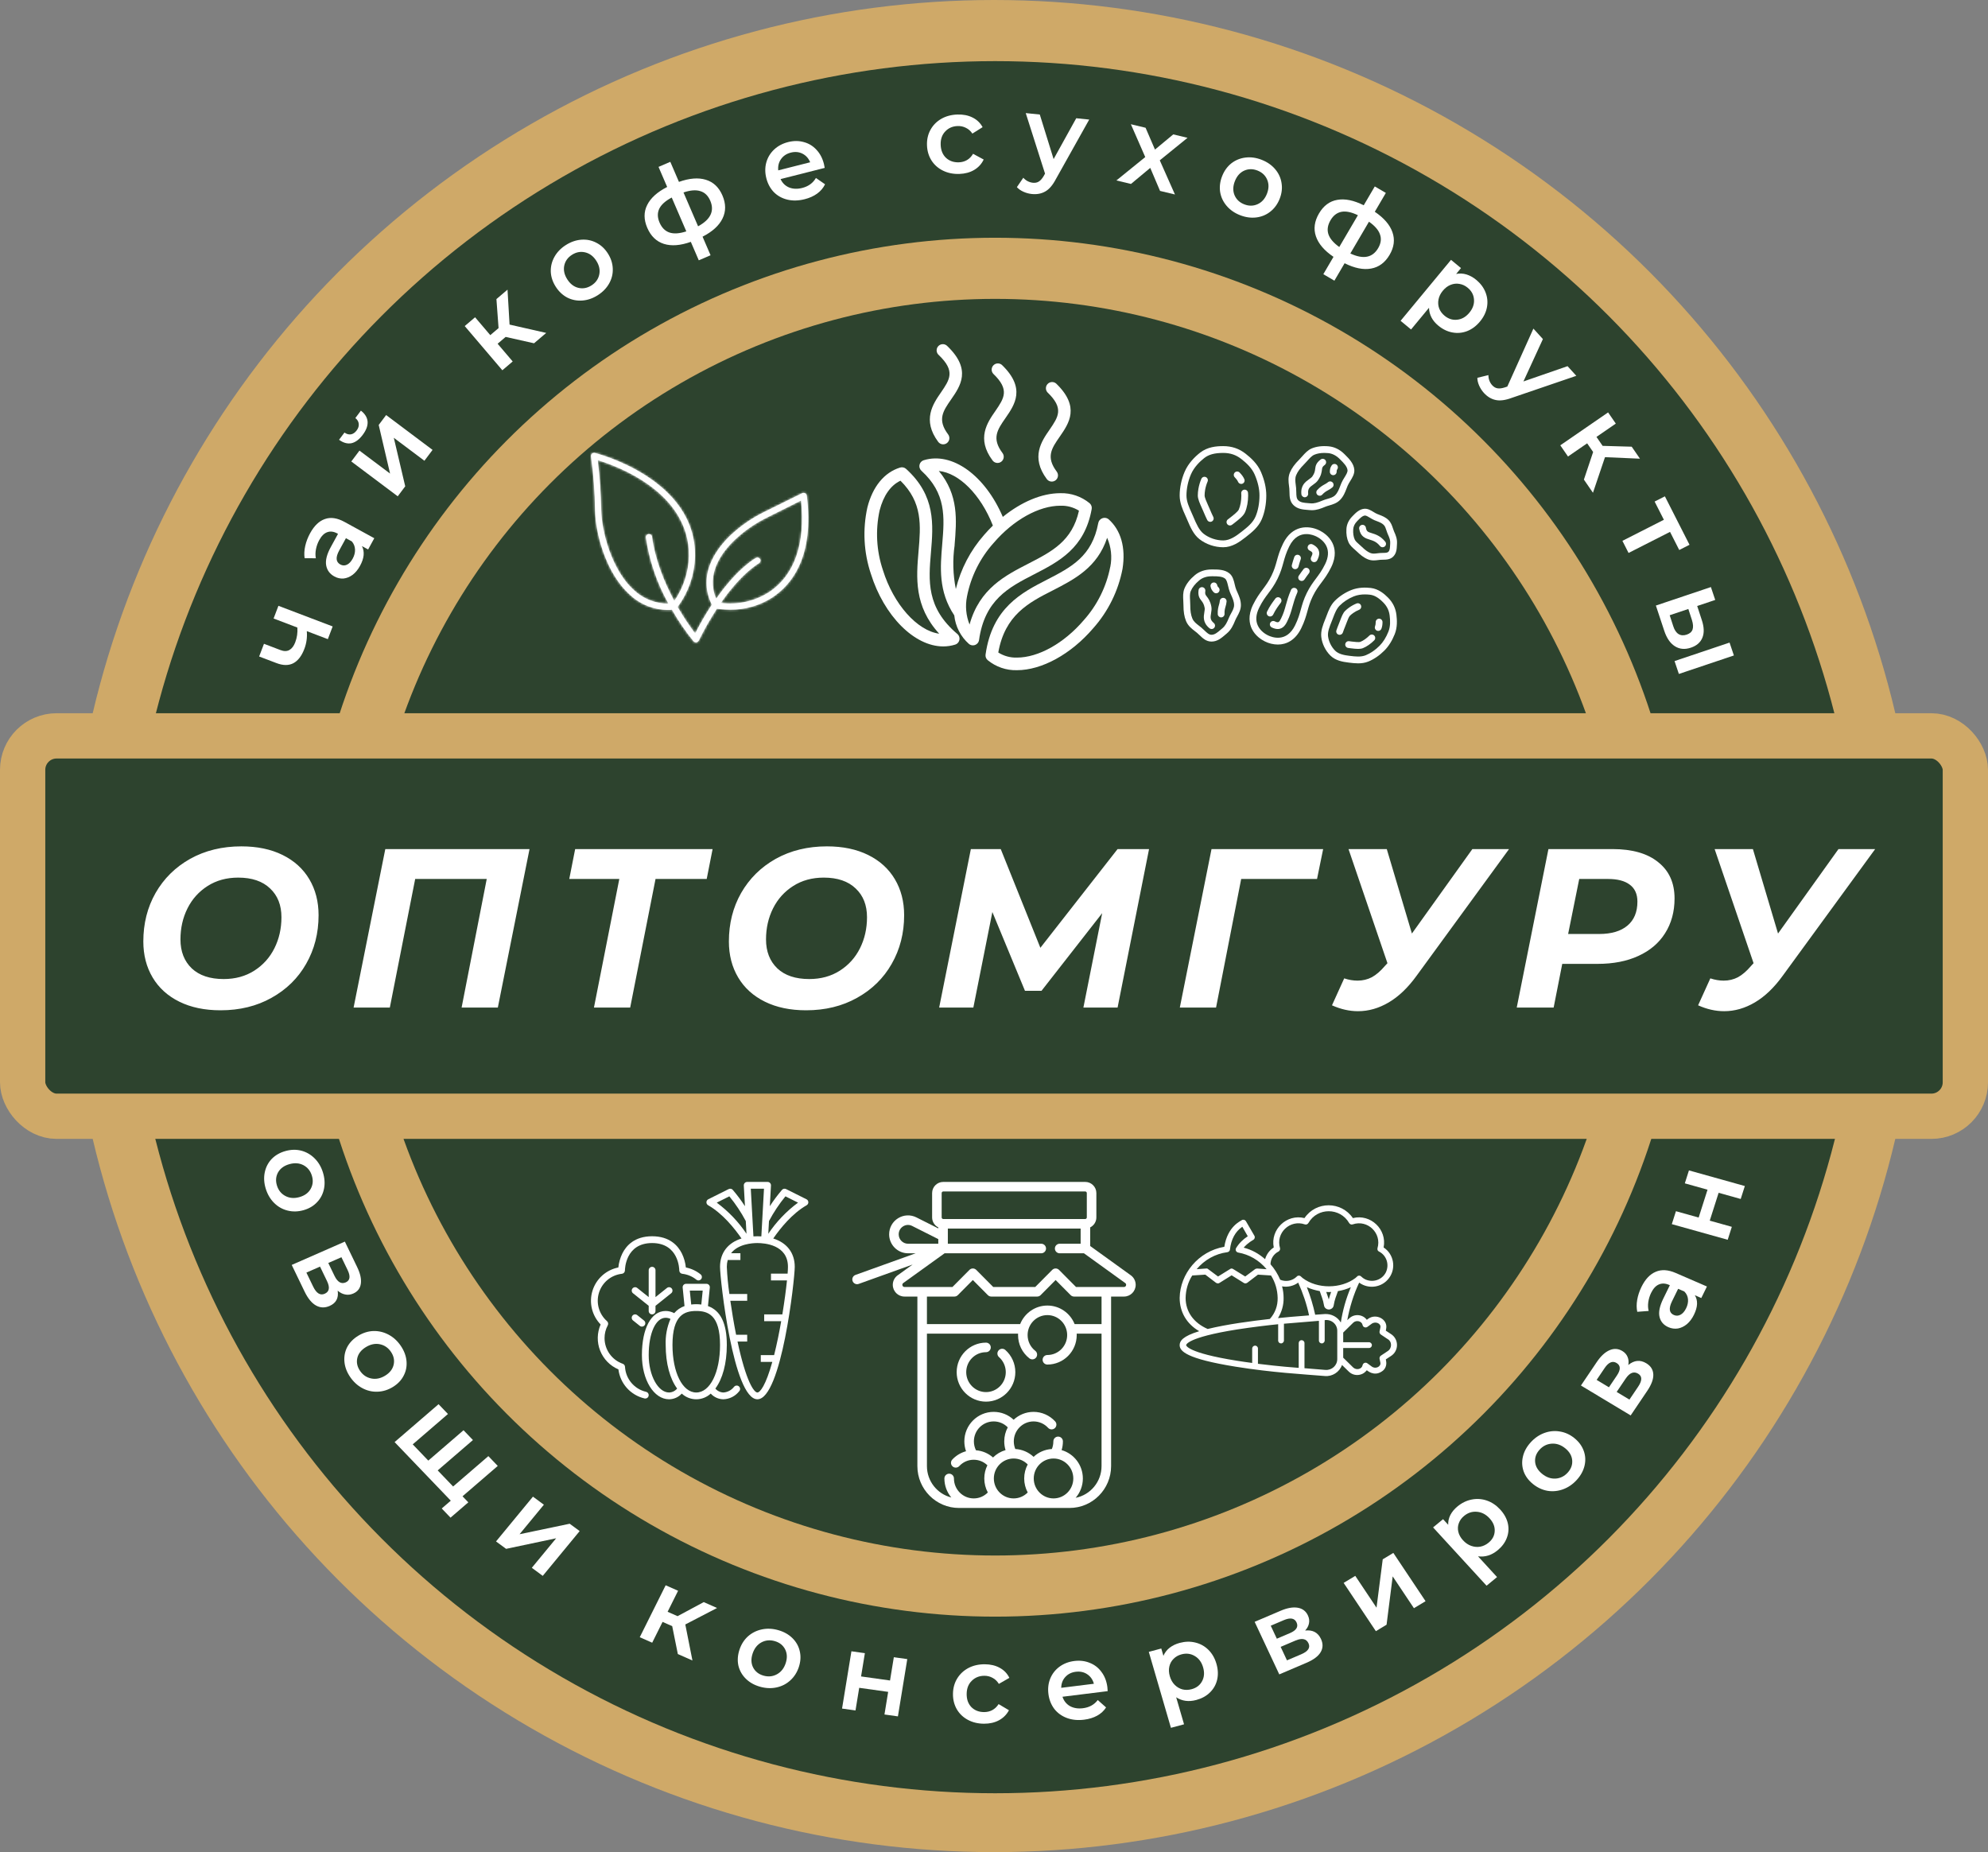 <?xml version="1.0" encoding="UTF-8"?> <svg xmlns="http://www.w3.org/2000/svg" width="878" height="818" viewBox="0 0 878 818" fill="none"><rect x="0" y="0" width="878" height="818" fill="#808080" stroke="none"/><circle cx="439" cy="409" r="409" fill="#CFA968"></circle><circle cx="439.5" cy="409.5" r="382.5" fill="#2D432E"></circle><path d="M306 453C263.474 453 229 410.5 229 410.5C229 410.5 263.474 368 306 368C348.526 368 383 410.5 383 410.5C383 410.5 348.526 453 306 453Z" fill="#2D432E"></path><circle cx="439.5" cy="409.5" r="304.5" fill="#CFA968"></circle><circle cx="439.5" cy="409.5" r="277.5" fill="#2D432E"></circle><path d="M117.37 524.997C116.605 522.52 116.454 520.135 116.918 517.842C117.382 515.549 118.393 513.566 119.952 511.894C121.552 510.243 123.568 509.072 126 508.382C128.432 507.692 130.772 507.627 133.021 508.186C135.279 508.776 137.253 509.912 138.945 511.593C140.636 513.275 141.864 515.354 142.629 517.831C143.404 520.338 143.559 522.738 143.095 525.031C142.632 527.324 141.616 529.292 140.047 530.934C138.488 532.607 136.492 533.788 134.06 534.478C131.628 535.168 129.268 535.222 126.979 534.641C124.73 534.082 122.76 532.962 121.069 531.28C119.377 529.598 118.144 527.504 117.37 524.997ZM122.311 523.595C122.963 525.705 124.209 527.246 126.05 528.221C127.891 529.195 129.966 529.354 132.275 528.699C134.584 528.044 136.234 526.828 137.225 525.05C138.216 523.273 138.386 521.329 137.734 519.219C137.083 517.11 135.836 515.568 133.995 514.594C132.164 513.65 130.093 513.506 127.785 514.161C125.476 514.816 123.821 516.017 122.82 517.764C121.829 519.542 121.659 521.485 122.311 523.595Z" fill="white"></path><path d="M149.134 570.026C149.632 573.265 148.446 575.514 145.574 576.775C143.465 577.701 141.463 577.637 139.569 576.583C137.674 575.528 135.99 573.474 134.515 570.42L128.837 558.663L152.307 548.359L157.755 559.64C159.119 562.464 159.656 564.9 159.366 566.948C159.077 568.996 157.965 570.444 156.031 571.293C154.83 571.821 153.637 571.961 152.452 571.713C151.28 571.493 150.174 570.931 149.134 570.026ZM144.99 557.805L147.724 563.468C149.074 566.263 150.73 567.229 152.694 566.368C154.598 565.531 154.875 563.716 153.526 560.921L150.791 555.258L144.99 557.805ZM138.305 568.231C139.739 571.199 141.437 572.253 143.4 571.391C144.426 570.94 145.021 570.26 145.185 569.35C145.378 568.427 145.12 567.23 144.41 565.761L141.342 559.407L135.32 562.051L138.305 568.231Z" fill="white"></path><path d="M154.62 608.115C153.165 605.97 152.331 603.745 152.117 601.438C151.904 599.132 152.311 596.97 153.337 594.953C154.409 592.946 156.023 591.282 158.178 589.96C160.333 588.639 162.579 587.936 164.918 587.852C167.274 587.795 169.513 588.334 171.636 589.469C173.759 590.605 175.548 592.245 177.003 594.39C178.477 596.561 179.32 598.8 179.533 601.107C179.746 603.413 179.331 605.562 178.286 607.552C177.26 609.569 175.669 611.238 173.514 612.56C171.359 613.881 169.09 614.579 166.706 614.653C164.368 614.737 162.137 614.211 160.015 613.076C157.892 611.94 156.094 610.286 154.62 608.115ZM158.999 605.43C160.239 607.257 161.89 608.382 163.954 608.804C166.017 609.226 168.072 608.81 170.118 607.555C172.164 606.301 173.41 604.693 173.856 602.732C174.302 600.771 173.906 598.877 172.666 597.05C171.426 595.223 169.774 594.098 167.711 593.676C165.665 593.28 163.62 593.71 161.574 594.965C159.528 596.219 158.273 597.814 157.808 599.748C157.362 601.709 157.759 603.603 158.999 605.43Z" fill="white"></path><path d="M219.835 647.433L200.42 664.167L174.274 636.902L193.689 620.168L197.842 624.498L182.28 637.911L189.158 645.082L204.719 631.67L208.872 636L193.31 649.413L200.121 656.515L215.683 643.103L219.835 647.433ZM206.832 663.513L198.978 670.282L195.091 666.229L199.091 662.782L196.134 659.698L199.988 656.376L206.832 663.513Z" fill="white"></path><path d="M235.377 661.002L240.207 664.562L229.46 677.599L251.606 672.963L256.011 676.209L239.707 695.988L234.877 692.428L245.624 679.39L223.518 684.056L219.074 680.781L235.377 661.002Z" fill="white"></path><path d="M296.881 718.199L292.623 716.316L288.039 725.509L282.551 723.083L293.99 700.145L299.478 702.571L294.851 711.849L299.241 713.79L310.804 707.578L316.687 710.178L302.665 717.453L305.819 733.369L299.365 730.516L296.881 718.199Z" fill="white"></path><path d="M335.58 744.924C333.089 744.208 331.018 743.03 329.367 741.391C327.717 739.753 326.631 737.827 326.11 735.614C325.631 733.38 325.784 731.062 326.57 728.659C327.357 726.257 328.612 724.272 330.337 722.704C332.092 721.146 334.144 720.122 336.491 719.632C338.839 719.142 341.258 719.255 343.749 719.971C346.271 720.696 348.357 721.878 350.008 723.517C351.658 725.156 352.729 727.077 353.219 729.281C353.739 731.493 353.606 733.801 352.82 736.203C352.033 738.606 350.757 740.602 348.992 742.191C347.268 743.758 345.232 744.786 342.884 745.276C340.537 745.766 338.102 745.649 335.58 744.924ZM337.178 740.043C339.3 740.653 341.282 740.457 343.124 739.456C344.966 738.455 346.26 736.814 347.007 734.533C347.754 732.252 347.664 730.213 346.738 728.416C345.812 726.62 344.288 725.416 342.166 724.807C340.044 724.197 338.062 724.392 336.22 725.393C334.409 726.403 333.13 728.049 332.383 730.33C331.636 732.611 331.711 734.645 332.606 736.433C333.532 738.23 335.056 739.433 337.178 740.043Z" fill="white"></path><path d="M376.031 729.299L381.973 730.13L380.291 740.409L393.078 742.198L394.76 731.919L400.702 732.75L396.564 758.046L390.622 757.215L392.257 747.22L379.47 745.431L377.834 755.426L371.892 754.594L376.031 729.299Z" fill="white"></path><path d="M434.585 761.285C431.929 761.274 429.552 760.703 427.454 759.574C425.357 758.445 423.728 756.886 422.57 754.897C421.411 752.876 420.848 750.602 420.881 748.074C420.913 745.546 421.534 743.293 422.743 741.314C423.952 739.336 425.604 737.791 427.698 736.68C429.824 735.569 432.231 735.02 434.919 735.031C437.447 735.042 439.649 735.564 441.524 736.596C443.431 737.628 444.852 739.106 445.787 741.03L441.145 743.698C440.424 742.511 439.508 741.627 438.395 741.046C437.315 740.434 436.119 740.124 434.807 740.119C432.567 740.109 430.701 740.837 429.211 742.302C427.72 743.736 426.96 745.668 426.929 748.1C426.898 750.532 427.593 752.487 429.014 753.965C430.468 755.411 432.33 756.14 434.602 756.149C435.914 756.155 437.118 755.872 438.213 755.301C439.341 754.698 440.28 753.806 441.032 752.625L445.605 755.333C444.589 757.249 443.114 758.73 441.18 759.778C439.279 760.794 437.081 761.296 434.585 761.285Z" fill="white"></path><path d="M489.071 745.126C489.125 745.539 489.17 746.13 489.206 746.899L469.247 749.377C469.841 751.206 470.941 752.585 472.546 753.514C474.18 754.408 476.092 754.718 478.283 754.446C481.078 754.099 483.26 752.893 484.83 750.828L488.5 754.097C487.535 755.603 486.225 756.814 484.569 757.729C482.914 758.644 480.99 759.237 478.799 759.509C476.005 759.856 473.471 759.607 471.198 758.76C468.926 757.914 467.073 756.58 465.642 754.758C464.237 752.901 463.372 750.719 463.044 748.213C462.721 745.738 462.987 743.447 463.841 741.342C464.724 739.201 466.093 737.451 467.948 736.092C469.804 734.733 471.986 733.898 474.495 733.587C476.972 733.279 479.251 733.56 481.334 734.43C483.443 735.265 485.168 736.615 486.509 738.48C487.878 740.309 488.732 742.524 489.071 745.126ZM475.116 738.346C473.211 738.583 471.666 739.355 470.481 740.663C469.324 741.935 468.725 743.525 468.684 745.433L483.117 743.641C482.623 741.832 481.65 740.437 480.199 739.456C478.748 738.476 477.053 738.106 475.116 738.346Z" fill="white"></path><path d="M521.007 725.595C523.418 724.949 525.718 724.895 527.908 725.435C530.128 725.965 532.057 727.038 533.694 728.653C535.331 730.268 536.512 732.319 537.237 734.808C537.962 737.296 538.066 739.653 537.548 741.879C537.022 744.074 535.952 745.95 534.34 747.508C532.759 749.058 530.763 750.157 528.352 750.803C525.014 751.698 522.049 751.3 519.457 749.61L522.935 761.546L517.14 763.099L507.364 729.551L512.881 728.072L513.821 731.298C514.439 729.873 515.358 728.683 516.579 727.726C517.831 726.761 519.307 726.051 521.007 725.595ZM526.266 746.046C528.399 745.474 529.939 744.299 530.888 742.522C531.867 740.736 532.021 738.69 531.349 736.386C530.678 734.082 529.441 732.41 527.638 731.37C525.866 730.321 523.914 730.082 521.781 730.654C520.39 731.027 519.232 731.685 518.308 732.629C517.374 733.541 516.753 734.668 516.444 736.01C516.135 737.351 516.204 738.79 516.652 740.326C517.1 741.862 517.818 743.127 518.807 744.121C519.797 745.114 520.942 745.784 522.242 746.131C523.534 746.447 524.875 746.419 526.266 746.046Z" fill="white"></path><path d="M576.419 720.132C579.74 719.759 582.066 720.992 583.397 723.832C584.375 725.918 584.333 727.865 583.273 729.673C582.213 731.481 580.123 733.049 577.002 734.379L564.992 739.498L554.116 716.288L565.641 711.376C568.526 710.146 571.022 709.708 573.13 710.061C575.238 710.414 576.74 711.547 577.636 713.46C578.193 714.648 578.351 715.814 578.111 716.96C577.9 718.092 577.336 719.15 576.419 720.132ZM563.913 723.741L569.697 721.276C572.553 720.059 573.525 718.479 572.616 716.538C571.733 714.654 569.864 714.321 567.009 715.538L561.224 718.004L563.913 723.741ZM574.707 730.612C577.74 729.32 578.801 727.703 577.891 725.762C577.416 724.747 576.71 724.144 575.772 723.953C574.821 723.733 573.595 723.942 572.094 724.582L565.603 727.349L568.393 733.303L574.707 730.612Z" fill="white"></path><path d="M593.421 699.093L598.558 695.993L607.939 710.046L610.682 688.678L615.367 685.851L629.598 707.169L624.461 710.269L615.08 696.217L612.378 717.56L607.652 720.411L593.421 699.093Z" fill="white"></path><path d="M643.686 665.333C645.611 663.744 647.694 662.73 649.935 662.289C652.201 661.829 654.437 661.973 656.642 662.722C658.847 663.471 660.825 664.801 662.578 666.711C664.33 668.621 665.455 670.676 665.954 672.874C666.431 675.049 666.272 677.168 665.477 679.233C664.707 681.277 663.359 683.093 661.434 684.681C658.768 686.881 655.879 687.773 652.767 687.358L661.17 696.519L656.542 700.338L632.921 674.587L637.327 670.952L639.598 673.428C639.541 671.9 639.863 670.454 640.563 669.09C641.287 667.705 642.328 666.453 643.686 665.333ZM657.444 681.324C659.147 679.919 660.044 678.226 660.135 676.245C660.251 674.244 659.498 672.359 657.875 670.591C656.253 668.822 654.389 667.854 652.283 667.685C650.202 667.496 648.31 668.105 646.607 669.51C645.496 670.426 644.723 671.499 644.289 672.727C643.833 673.932 643.757 675.196 644.06 676.52C644.364 677.843 645.057 679.095 646.138 680.274C647.22 681.453 648.431 682.277 649.771 682.745C651.111 683.214 652.453 683.329 653.796 683.091C655.117 682.829 656.333 682.241 657.444 681.324Z" fill="white"></path><path d="M696.381 653.604C694.639 655.524 692.635 656.901 690.368 657.736C688.102 658.57 685.8 658.801 683.465 658.427C681.126 658.009 678.976 657.003 677.013 655.41C675.051 653.816 673.687 651.967 672.921 649.863C672.176 647.735 672.068 645.547 672.596 643.301C673.124 641.054 674.259 638.971 676 637.051C677.763 635.107 679.778 633.718 682.045 632.884C684.312 632.049 686.602 631.831 688.916 632.228C691.252 632.602 693.401 633.586 695.363 635.18C697.325 636.774 698.691 638.645 699.46 640.793C700.226 642.897 700.345 645.072 699.817 647.319C699.289 649.566 698.144 651.661 696.381 653.604ZM692.394 650.366C693.878 648.731 694.532 646.916 694.357 644.921C694.181 642.927 693.162 641.173 691.3 639.66C689.437 638.146 687.45 637.459 685.34 637.598C683.23 637.736 681.433 638.623 679.95 640.259C678.466 641.894 677.812 643.709 677.987 645.704C678.184 647.675 679.214 649.417 681.077 650.93C682.94 652.443 684.915 653.142 687.004 653.027C689.114 652.889 690.911 652.002 692.394 650.366Z" fill="white"></path><path d="M719.144 602.854C721.739 600.723 724.38 600.466 727.067 602.083C729.041 603.271 730.08 604.902 730.182 606.978C730.285 609.054 729.387 611.497 727.489 614.308L720.185 625.13L698.221 611.916L705.23 601.532C706.985 598.933 708.848 597.201 710.82 596.336C712.792 595.471 714.683 595.583 716.492 596.672C717.617 597.348 718.393 598.226 718.822 599.304C719.268 600.356 719.376 601.539 719.144 602.854ZM710.589 612.7L714.107 607.488C715.844 604.915 715.793 603.076 713.956 601.971C712.174 600.899 710.415 601.649 708.678 604.222L705.16 609.433L710.589 612.7ZM723.478 612.455C725.322 609.723 725.325 607.804 723.488 606.699C722.529 606.121 721.601 606.011 720.705 606.367C719.782 606.706 718.864 607.553 717.951 608.905L714.003 614.754L719.638 618.144L723.478 612.455Z" fill="white"></path><path d="M724.958 568.358C726.618 564.966 728.72 562.741 731.266 561.685C733.796 560.587 736.734 560.763 740.081 562.214L753.866 568.19L751.377 573.278L748.514 572.037C749.218 573.143 749.547 574.435 749.5 575.913C749.438 577.35 748.985 578.93 748.141 580.655C747.297 582.379 746.265 583.761 745.045 584.8C743.796 585.826 742.467 586.47 741.059 586.73C739.635 586.949 738.248 586.766 736.897 586.18C734.783 585.264 733.468 583.77 732.95 581.7C732.418 579.587 732.96 576.878 734.578 573.573L737.489 567.623L737.136 567.47C735.492 566.757 733.991 566.699 732.632 567.294C731.287 567.861 730.15 569.093 729.222 570.99C728.589 572.283 728.169 573.652 727.961 575.095C727.768 576.509 727.827 577.806 728.139 578.987L723.098 579.362C722.749 577.747 722.74 575.984 723.07 574.072C723.401 572.159 724.03 570.255 724.958 568.358ZM744.682 577.796C745.343 576.445 745.618 575.119 745.508 573.817C745.382 572.473 744.838 571.331 743.874 570.391L741.144 569.207L738.423 574.769C736.904 577.874 737.187 579.878 739.271 580.781C740.27 581.214 741.252 581.17 742.219 580.648C743.186 580.127 744.007 579.176 744.682 577.796Z" fill="white"></path><path d="M738.357 540.649L740.179 534.932L750.21 537.737L754.132 525.435L744.101 522.63L745.923 516.914L770.608 523.816L768.786 529.533L759.032 526.806L755.11 539.108L764.864 541.835L763.042 547.552L738.357 540.649Z" fill="white"></path><path d="M751.406 497.428L752.303 491.495L762.634 492.826L764.565 480.06L754.235 478.729L755.132 472.796L780.554 476.071L779.657 482.004L769.612 480.71L767.68 493.476L777.725 494.77L776.828 500.703L751.406 497.428Z" fill="white"></path><path d="M765.857 441.854C765.805 438.591 766.502 436.079 767.946 434.32C769.391 432.561 771.457 431.653 774.144 431.596C776.96 431.536 779.15 432.45 780.716 434.337C782.281 436.193 783.076 438.864 783.099 442.353L783.233 453.968L757.607 454.512L757.513 448.512L765.911 448.334L765.857 441.854ZM757.2 428.643L757.106 422.644L782.732 422.1L782.826 428.099L757.2 428.643ZM778.692 442.974C778.696 441.214 778.307 439.878 777.525 438.966C776.742 438.054 775.615 437.614 774.143 437.645C772.704 437.676 771.655 438.146 770.997 439.056C770.34 439.967 770.009 441.334 770.006 443.158L770.038 448.247L778.724 448.063L778.692 442.974Z" fill="white"></path><rect x="10" y="325" width="858" height="168" rx="15" fill="#2D432E" stroke="#CFA968" stroke-width="20"></rect><path d="M97.4 446.2C90.4 446.2 84.333 444.933 79.2 442.4C74.067 439.867 70.133 436.3 67.4 431.7C64.667 427.1 63.3 421.8 63.3 415.8C63.3 407.867 65.1 400.733 68.7 394.4C72.367 388 77.467 382.967 84 379.3C90.6 375.633 98.133 373.8 106.6 373.8C113.6 373.8 119.667 375.067 124.8 377.6C129.933 380.133 133.867 383.7 136.6 388.3C139.333 392.9 140.7 398.2 140.7 404.2C140.7 412.133 138.867 419.3 135.2 425.7C131.6 432.033 126.5 437.033 119.9 440.7C113.367 444.367 105.867 446.2 97.4 446.2ZM98.8 432.4C103.933 432.4 108.433 431.167 112.3 428.7C116.167 426.233 119.133 422.933 121.2 418.8C123.267 414.667 124.3 410.1 124.3 405.1C124.3 399.767 122.633 395.533 119.3 392.4C115.967 389.2 111.267 387.6 105.2 387.6C100.067 387.6 95.567 388.833 91.7 391.3C87.833 393.767 84.867 397.067 82.8 401.2C80.733 405.333 79.7 409.9 79.7 414.9C79.7 420.233 81.367 424.5 84.7 427.7C88.033 430.833 92.733 432.4 98.8 432.4ZM233.866 375L219.866 445H203.866L214.966 388.2H183.366L172.166 445H156.166L170.166 375H233.866ZM312.118 388.2H289.518L278.318 445H262.318L273.518 388.2H251.418L254.018 375H314.718L312.118 388.2ZM356.013 446.2C349.013 446.2 342.947 444.933 337.813 442.4C332.68 439.867 328.747 436.3 326.013 431.7C323.28 427.1 321.913 421.8 321.913 415.8C321.913 407.867 323.713 400.733 327.313 394.4C330.98 388 336.08 382.967 342.613 379.3C349.213 375.633 356.747 373.8 365.213 373.8C372.213 373.8 378.28 375.067 383.413 377.6C388.547 380.133 392.48 383.7 395.213 388.3C397.947 392.9 399.313 398.2 399.313 404.2C399.313 412.133 397.48 419.3 393.813 425.7C390.213 432.033 385.113 437.033 378.513 440.7C371.98 444.367 364.48 446.2 356.013 446.2ZM357.413 432.4C362.547 432.4 367.047 431.167 370.913 428.7C374.78 426.233 377.747 422.933 379.813 418.8C381.88 414.667 382.913 410.1 382.913 405.1C382.913 399.767 381.247 395.533 377.913 392.4C374.58 389.2 369.88 387.6 363.813 387.6C358.68 387.6 354.18 388.833 350.313 391.3C346.447 393.767 343.48 397.067 341.413 401.2C339.347 405.333 338.313 409.9 338.313 414.9C338.313 420.233 339.98 424.5 343.313 427.7C346.647 430.833 351.347 432.4 357.413 432.4ZM507.479 375L493.579 445H478.479L486.779 403.3L459.979 437.6H452.679L438.279 402.8L429.879 445H414.779L428.779 375H441.979L459.479 418.6L493.579 375H507.479ZM581.668 388.2H548.168L537.068 445H521.068L535.068 375H584.368L581.668 388.2ZM666.469 375L625.669 430.9C621.869 436.167 617.769 440.1 613.369 442.7C608.969 445.3 604.435 446.6 599.769 446.6C595.969 446.6 592.135 445.733 588.269 444L593.669 432.1C595.669 432.767 597.635 433.1 599.569 433.1C601.835 433.1 603.935 432.6 605.869 431.6C607.802 430.533 609.702 428.9 611.569 426.7L612.769 425.4L595.569 375H612.469L623.569 412.3L650.269 375H666.469ZM712.165 375C720.898 375 727.632 376.933 732.365 380.8C737.165 384.6 739.565 389.933 739.565 396.8C739.565 402.667 738.165 407.8 735.365 412.2C732.632 416.533 728.698 419.867 723.565 422.2C718.498 424.533 712.498 425.7 705.565 425.7H689.965L686.165 445H669.865L683.865 375H712.165ZM706.265 412.5C711.665 412.5 715.832 411.267 718.765 408.8C721.698 406.333 723.165 402.8 723.165 398.2C723.165 394.867 722.032 392.367 719.765 390.7C717.565 389.033 714.365 388.2 710.165 388.2H697.465L692.565 412.5H706.265ZM828.168 375L787.368 430.9C783.568 436.167 779.468 440.1 775.068 442.7C770.668 445.3 766.135 446.6 761.468 446.6C757.668 446.6 753.835 445.733 749.968 444L755.368 432.1C757.368 432.767 759.335 433.1 761.268 433.1C763.535 433.1 765.635 432.6 767.568 431.6C769.501 430.533 771.401 428.9 773.268 426.7L774.468 425.4L757.268 375H774.168L785.268 412.3L811.968 375H828.168Z" fill="white"></path><g clip-path="url(#clip0_334_4108)"><path d="M285.333 614.7C282.796 614.113 280.517 612.718 278.84 610.725C277.163 608.732 276.178 606.249 276.033 603.648C276.017 603.351 275.914 603.066 275.735 602.828C275.557 602.591 275.312 602.411 275.031 602.313C272.687 601.49 270.656 599.959 269.218 597.933C267.779 595.907 267.005 593.485 267 591C266.994 589.025 267.482 587.079 268.419 585.341C268.581 585.042 268.636 584.697 268.576 584.363C268.516 584.028 268.345 583.724 268.089 583.5C266.34 581.968 265.074 579.96 264.446 577.722C263.817 575.483 263.854 573.109 264.552 570.891C265.249 568.673 266.577 566.705 268.373 565.229C270.17 563.752 272.357 562.83 274.668 562.575C275.034 562.534 275.371 562.36 275.617 562.086C275.863 561.812 275.999 561.458 276 561.09C276 560.595 276.176 549 288 549C299.825 549 300 560.595 300 561.089C300 561.458 300.137 561.815 300.383 562.09C300.63 562.365 300.97 562.539 301.337 562.58C303.61 562.829 305.764 563.727 307.541 565.167C307.694 565.291 307.87 565.383 308.059 565.439C308.248 565.495 308.446 565.513 308.642 565.492C308.838 565.472 309.028 565.412 309.202 565.318C309.375 565.224 309.527 565.097 309.651 564.944C309.775 564.79 309.868 564.614 309.924 564.425C309.979 564.236 309.997 564.038 309.977 563.842C309.956 563.646 309.897 563.456 309.803 563.283C309.708 563.11 309.581 562.957 309.428 562.833C307.537 561.304 305.302 560.259 302.916 559.788C302.692 557.643 302.097 555.554 301.157 553.613C299.426 550.14 295.742 546 288 546C280.259 546 276.575 550.14 274.848 553.613C273.909 555.553 273.313 557.642 273.089 559.787C270.438 560.309 267.978 561.537 265.969 563.343C263.96 565.149 262.476 567.464 261.675 570.044C260.874 572.624 260.785 575.372 261.418 577.999C262.051 580.625 263.382 583.031 265.271 584.963C264.471 586.778 264.04 588.735 264.003 590.718C263.966 592.702 264.322 594.673 265.053 596.517C265.783 598.362 266.873 600.043 268.258 601.463C269.644 602.883 271.297 604.014 273.123 604.79C273.498 607.856 274.807 610.734 276.873 613.031C278.94 615.328 281.663 616.933 284.673 617.628C284.783 617.652 284.895 617.664 285.008 617.664C285.377 617.664 285.732 617.527 286.007 617.281C286.281 617.036 286.456 616.697 286.497 616.331C286.538 615.964 286.442 615.596 286.229 615.295C286.015 614.995 285.699 614.783 285.339 614.702L285.333 614.7Z" fill="white"></path><path d="M288 580.5C288.398 580.5 288.78 580.342 289.061 580.061C289.342 579.779 289.5 579.398 289.5 579V576.721L296.438 571.171C296.592 571.048 296.72 570.896 296.815 570.724C296.91 570.551 296.97 570.361 296.992 570.165C297.013 569.97 296.996 569.771 296.942 569.582C296.887 569.393 296.795 569.216 296.672 569.062C296.549 568.909 296.397 568.781 296.224 568.686C296.051 568.591 295.862 568.53 295.666 568.509C295.47 568.487 295.272 568.504 295.083 568.559C294.893 568.614 294.717 568.705 294.563 568.828L289.5 572.878V561C289.5 560.602 289.342 560.221 289.061 559.939C288.78 559.658 288.398 559.5 288 559.5C287.603 559.5 287.221 559.658 286.94 559.939C286.658 560.221 286.5 560.602 286.5 561V572.878L281.438 568.828C281.127 568.58 280.73 568.465 280.335 568.509C279.939 568.553 279.578 568.752 279.329 569.062C279.08 569.373 278.965 569.77 279.009 570.165C279.053 570.561 279.252 570.923 279.563 571.171L286.5 576.721V579C286.5 579.398 286.658 579.779 286.94 580.061C287.221 580.342 287.603 580.5 288 580.5Z" fill="white"></path><path d="M284.672 585.337C284.795 585.184 284.887 585.007 284.942 584.818C284.997 584.628 285.014 584.43 284.993 584.234C284.971 584.038 284.911 583.848 284.816 583.675C284.72 583.502 284.592 583.35 284.438 583.227L281.438 580.827C281.127 580.578 280.73 580.463 280.335 580.507C279.939 580.551 279.578 580.75 279.329 581.061C279.08 581.372 278.965 581.768 279.009 582.164C279.053 582.559 279.252 582.921 279.563 583.17L282.563 585.57C282.717 585.693 282.893 585.785 283.083 585.84C283.272 585.895 283.47 585.912 283.666 585.89C283.862 585.868 284.051 585.808 284.224 585.713C284.397 585.618 284.549 585.491 284.672 585.337Z" fill="white"></path><path d="M324.177 612.512C323.616 613.232 322.91 613.826 322.104 614.255C321.298 614.684 320.411 614.938 319.5 615C318.817 614.98 318.145 614.814 317.531 614.514C316.917 614.214 316.374 613.786 315.939 613.259C319.098 609.03 321 602.25 321 594C321 584.477 318.256 578.819 312.675 576.828L313.492 568.65C313.513 568.441 313.49 568.231 313.425 568.032C313.36 567.832 313.253 567.649 313.112 567.494C312.972 567.338 312.8 567.214 312.609 567.129C312.417 567.044 312.21 567 312 567H303C302.79 566.999 302.582 567.042 302.389 567.127C302.197 567.211 302.024 567.335 301.883 567.491C301.741 567.647 301.634 567.83 301.568 568.03C301.502 568.23 301.479 568.441 301.5 568.65L302.317 576.828C300.544 577.444 298.969 578.526 297.759 579.962C296.603 579.339 295.313 579.008 294 579C287.622 579 283.5 586.65 283.5 598.5C283.5 609.435 288.771 618 295.5 618C296.557 617.989 297.6 617.761 298.565 617.328C299.529 616.896 300.394 616.269 301.105 615.488C302.843 617.103 305.128 618 307.5 618C309.872 618 312.157 617.103 313.894 615.488C314.606 616.269 315.471 616.896 316.435 617.328C317.4 617.761 318.443 617.989 319.5 618C320.841 617.953 322.156 617.615 323.354 617.009C324.551 616.402 325.602 615.542 326.433 614.489C326.576 614.343 326.688 614.17 326.762 613.98C326.836 613.789 326.871 613.586 326.863 613.382C326.856 613.178 326.807 612.978 326.719 612.793C326.632 612.609 326.508 612.444 326.354 612.309C326.201 612.175 326.022 612.072 325.827 612.009C325.633 611.946 325.428 611.924 325.225 611.943C325.022 611.961 324.825 612.022 324.645 612.12C324.466 612.217 324.309 612.351 324.183 612.512H324.177ZM304.65 570H310.35L309.735 576.15C308.255 575.954 306.757 575.954 305.277 576.15L304.65 570ZM295.5 615C290.622 615 286.5 607.445 286.5 598.5C286.5 588.785 289.584 582 294 582C294.735 582.01 295.459 582.183 296.119 582.504C294.557 586.128 293.833 590.057 294 594C294 602.25 295.902 609.03 299.061 613.259C298.626 613.786 298.083 614.214 297.469 614.514C296.855 614.814 296.183 614.98 295.5 615ZM307.5 615C301.416 615 297 606.168 297 594C297 580.782 302.307 579 307.5 579C312.693 579 318 580.782 318 594C318 606.168 313.584 615 307.5 615Z" fill="white"></path><path d="M356.171 529.658L347.171 525.158C346.875 525.008 346.537 524.962 346.211 525.025C345.886 525.087 345.59 525.257 345.371 525.506C343.418 527.788 341.62 530.2 339.99 532.724L340.5 523.584C340.512 523.38 340.481 523.176 340.411 522.984C340.341 522.792 340.232 522.617 340.092 522.469C339.951 522.32 339.782 522.202 339.594 522.122C339.407 522.041 339.205 522 339 522H330C329.796 522 329.594 522.041 329.406 522.122C329.219 522.202 329.049 522.32 328.909 522.469C328.768 522.617 328.66 522.792 328.589 522.984C328.519 523.176 328.489 523.38 328.5 523.584L329.01 532.725C327.378 530.201 325.579 527.789 323.624 525.506C323.405 525.257 323.109 525.087 322.783 525.025C322.458 524.962 322.12 525.008 321.824 525.158L312.824 529.658C312.581 529.779 312.375 529.964 312.229 530.193C312.083 530.422 312.002 530.686 311.995 530.958C311.987 531.229 312.053 531.498 312.187 531.734C312.32 531.971 312.514 532.167 312.75 532.302C319.125 535.944 324.371 542.465 327.486 546.986C321.506 548.858 318 553.302 318 559.5C318 565.05 323.876 618 334.5 618C345.125 618 351 565.05 351 559.5C351 553.302 347.495 548.858 341.507 546.986C344.624 542.465 349.868 535.95 356.25 532.302C356.486 532.167 356.681 531.971 356.814 531.734C356.947 531.498 357.014 531.229 357.006 530.958C356.998 530.686 356.917 530.422 356.771 530.193C356.625 529.964 356.42 529.779 356.177 529.658H356.171ZM337.415 525L336.246 546.057C335.676 546.021 335.1 546 334.5 546C333.9 546 333.324 546.021 332.754 546.057L331.586 525H337.415ZM316.548 531.15L322.115 528.368C324.89 531.756 327.322 535.412 329.375 539.282L329.687 544.896C326.124 539.598 321.68 534.949 316.548 531.15ZM348 559.5C348 560.211 347.946 561.242 347.85 562.5H340.5V565.5H347.573C347.157 569.513 346.455 574.831 345.527 580.5H337.5V583.5H345.021C344.597 585.93 344.135 588.39 343.638 590.805C343.038 593.691 342.459 596.223 341.885 598.5H336V601.5H341.09C338.195 611.877 335.7 615 334.5 615C333 615 329.511 610.174 325.725 592.5H330V589.5H325.101C324.087 584.4 323.222 579.186 322.551 574.5H330V571.5H322.14C321.554 567.522 321.174 563.517 321 559.5C320.996 558.487 321.129 557.477 321.396 556.5H327V553.5H322.871C325.995 549.423 332.171 549 334.5 549C337.667 549 348 549.758 348 559.5ZM339.314 544.898L339.626 539.283C341.679 535.415 344.11 531.759 346.884 528.371L352.451 531.15C347.32 534.95 342.877 539.599 339.314 544.898Z" fill="white"></path></g><path d="M444.009 596.217C443.136 595.446 441.802 595.529 441.032 596.402C440.261 597.275 440.344 598.608 441.217 599.379C443.114 601.054 444.202 603.472 444.202 606.012C444.202 610.87 440.283 614.823 435.467 614.823C430.65 614.823 426.731 610.87 426.731 606.012C426.731 601.154 430.65 597.201 435.467 597.201C436.632 597.201 437.576 596.257 437.576 595.092C437.576 593.927 436.632 592.982 435.467 592.982C428.324 592.982 422.513 598.828 422.513 606.012C422.513 613.197 428.324 619.042 435.467 619.042C442.61 619.042 448.421 613.197 448.421 606.012C448.421 602.262 446.813 598.692 444.009 596.217Z" fill="white"></path><path d="M499.428 563.245L481.481 550.306V542.083C483.097 541.275 484.209 539.604 484.209 537.677V526.922C484.209 524.208 482.001 522 479.287 522H416.59C413.876 522 411.668 524.208 411.668 526.922V537.677C411.668 539.604 412.78 541.275 414.396 542.083V542.535L404.74 537.673C402.151 536.369 399.132 536.499 396.664 538.02C394.175 539.553 392.69 542.22 392.69 545.153C392.69 549.766 396.437 553.52 401.042 553.52H404.399L377.818 563.076C376.722 563.47 376.153 564.678 376.547 565.775C376.941 566.871 378.15 567.44 379.246 567.046L403.066 558.483L396.449 563.245C395.103 564.215 394.299 565.788 394.299 567.452C394.299 570.307 396.613 572.631 399.457 572.631H405.161V647.51C405.161 657.705 413.405 666 423.538 666H472.339C482.472 666 490.716 657.705 490.716 647.51V572.631H496.42C499.264 572.631 501.578 570.307 501.578 567.452C501.578 565.788 500.774 564.215 499.428 563.245ZM415.887 526.922C415.887 526.534 416.202 526.219 416.59 526.219H479.287C479.675 526.219 479.99 526.534 479.99 526.922V537.677C479.99 538.065 479.675 538.381 479.287 538.381H416.59C416.202 538.381 415.887 538.065 415.887 537.677V526.922ZM401.042 549.301C398.763 549.301 396.908 547.44 396.908 545.153C396.908 543.695 397.644 542.371 398.876 541.612C399.543 541.201 400.272 540.995 401.005 540.995C401.626 540.995 402.251 541.143 402.843 541.441L414.396 547.258V549.301H401.042ZM444.103 640.442C441.989 641.051 440.094 642.189 438.57 643.703C436.473 641.854 433.845 640.738 431.037 640.524C430.429 639.298 430.12 637.975 430.12 636.589C430.12 631.731 434.039 627.778 438.856 627.778C441.228 627.778 443.444 628.724 445.079 630.404C444.088 632.245 443.524 634.353 443.524 636.589C443.525 637.899 443.721 639.199 444.103 640.442ZM453.89 659.154C452.252 660.831 450.021 661.781 447.667 661.781C442.851 661.781 438.932 657.828 438.932 652.97C438.932 648.112 442.851 644.159 447.667 644.159C450.024 644.159 452.252 645.108 453.89 646.786C452.899 648.627 452.336 650.734 452.336 652.97C452.336 655.206 452.899 657.313 453.89 659.154ZM465.29 661.781C460.474 661.781 456.555 657.828 456.555 652.97C456.555 648.112 460.474 644.159 465.29 644.159C470.107 644.159 474.026 648.112 474.026 652.97C474.026 657.828 470.107 661.781 465.29 661.781ZM475.061 661.516C477.043 659.227 478.244 656.237 478.244 652.97C478.244 647.03 474.272 642.005 468.859 640.443C469.241 639.205 469.433 637.915 469.433 636.589C469.433 635.425 468.489 634.48 467.324 634.48C466.159 634.48 465.214 635.425 465.214 636.589C465.214 637.764 464.992 638.896 464.553 639.961C461.446 640.137 458.628 641.42 456.484 643.422C454.279 641.359 451.435 640.133 448.406 639.961C447.971 638.899 447.743 637.75 447.743 636.589C447.743 631.731 451.662 627.778 456.479 627.778C458.908 627.778 461.247 628.811 462.896 630.612C463.683 631.471 465.017 631.529 465.876 630.742C466.735 629.955 466.794 628.621 466.006 627.762C463.56 625.091 460.087 623.56 456.479 623.56C453.082 623.56 449.987 624.882 447.674 627.04C445.296 624.807 442.181 623.56 438.856 623.56C431.713 623.56 425.902 629.405 425.902 636.589C425.902 638.074 426.156 639.553 426.646 640.946C424.337 641.58 422.218 642.85 420.563 644.637C419.772 645.492 419.823 646.826 420.678 647.618C421.532 648.41 422.867 648.358 423.659 647.504C425.33 645.699 427.598 644.705 430.044 644.705C432.318 644.705 434.463 645.583 436.08 647.146C435.205 648.9 434.713 650.878 434.713 652.97C434.713 655.207 435.277 657.315 436.268 659.156C434.634 660.837 432.422 661.781 430.045 661.781C425.228 661.781 421.309 657.829 421.309 652.97C421.309 651.805 420.365 650.861 419.2 650.861C418.035 650.861 417.09 651.805 417.09 652.97C417.09 656.167 418.241 659.098 420.147 661.368C413.973 659.832 409.38 654.202 409.38 647.51V589.011H449.639C449.63 589.217 449.625 589.424 449.625 589.632C449.625 593.683 451.45 597.434 454.633 599.923C455.551 600.641 456.877 600.479 457.594 599.561C458.312 598.643 458.15 597.317 457.232 596.6C455.079 594.916 453.844 592.376 453.844 589.632C453.844 584.773 457.762 580.821 462.579 580.821C467.396 580.821 471.314 584.773 471.314 589.632C471.314 594.49 467.396 598.443 462.579 598.443C461.414 598.443 460.47 599.387 460.47 600.552C460.47 601.717 461.414 602.662 462.579 602.662C469.722 602.662 475.533 596.816 475.533 589.632C475.533 589.424 475.528 589.217 475.518 589.011H486.497V647.51H486.497C486.497 654.441 481.57 660.234 475.061 661.516ZM486.498 584.792H474.607C472.693 579.997 468.023 576.602 462.579 576.602C457.136 576.602 452.465 579.997 450.551 584.792H409.38V572.631H421.524C422.086 572.631 422.625 572.406 423.021 572.008L429.658 565.325L436.295 572.008C436.691 572.406 437.23 572.631 437.792 572.631H458.086C458.648 572.631 459.187 572.406 459.583 572.008L466.22 565.325L472.857 572.008C473.253 572.406 473.791 572.631 474.353 572.631H486.498V584.792ZM496.42 568.412H475.231L467.716 560.844C467.32 560.446 466.781 560.222 466.219 560.222C465.657 560.222 465.118 560.446 464.722 560.844L457.207 568.412H438.669L431.154 560.844C430.758 560.446 430.219 560.222 429.658 560.222C429.096 560.222 428.557 560.446 428.161 560.844L420.646 568.412H399.456C398.939 568.412 398.518 567.981 398.518 567.452C398.518 567.14 398.666 566.847 398.914 566.668L417.181 553.52H459.868C461.033 553.52 461.977 552.575 461.977 551.41C461.977 550.245 461.033 549.301 459.868 549.301H418.615V542.599H477.262V549.301H468.001C466.836 549.301 465.892 550.245 465.892 551.41C465.892 552.575 466.836 553.52 468.001 553.52H478.724L496.961 566.667C497.21 566.847 497.359 567.14 497.359 567.452C497.359 567.981 496.938 568.412 496.42 568.412Z" fill="white"></path><g clip-path="url(#clip1_334_4108)"><path d="M546.481 261.562C546.297 261.148 546.123 260.757 545.965 260.369C545.694 259.705 545.51 258.926 545.314 258.102C544.891 256.311 544.452 254.459 542.999 253.253C540.882 251.497 537.866 251.503 535.444 251.508L535.062 251.509C532.236 251.509 529.71 252.364 527.759 253.983C525.533 255.828 523.967 257.838 523.104 259.954C522.395 261.691 522.501 263.564 522.603 265.375C522.638 265.996 522.674 266.638 522.674 267.249C522.674 270.183 523.024 272.348 523.807 274.268C524.68 276.407 526.273 277.633 527.678 278.716C528.018 278.977 528.338 279.224 528.649 279.482C529.051 279.816 529.435 280.186 529.841 280.577C531.189 281.878 532.717 283.353 535.062 283.353C537.617 283.353 539.444 281.788 541.057 280.408C541.289 280.209 541.523 280.009 541.759 279.813C543.707 278.197 544.624 276.208 545.54 273.964C545.76 273.424 546.062 272.87 546.383 272.284C547.159 270.863 548.039 269.253 548.039 267.249C548.039 265.06 547.211 263.202 546.481 261.562ZM543.746 270.844C543.4 271.477 543.042 272.133 542.758 272.83C541.836 275.088 541.132 276.43 539.841 277.501C539.592 277.707 539.347 277.917 539.103 278.126C537.71 279.319 536.506 280.349 535.062 280.349C533.985 280.349 533.169 279.614 531.927 278.416C531.499 278.003 531.056 277.576 530.567 277.17C530.214 276.877 529.857 276.602 529.511 276.336C528.247 275.362 527.155 274.521 526.589 273.134C525.951 271.57 525.679 269.81 525.679 267.25C525.679 266.553 525.64 265.869 525.602 265.206C525.515 263.659 525.433 262.198 525.885 261.089C526.56 259.435 527.836 257.823 529.677 256.296C531.083 255.13 532.945 254.514 535.062 254.514L535.451 254.513C535.584 254.513 535.718 254.513 535.852 254.513C537.786 254.513 539.885 254.573 541.081 255.565C541.76 256.129 542.066 257.424 542.391 258.794C542.603 259.694 542.824 260.624 543.183 261.504C543.359 261.937 543.551 262.368 543.737 262.785C544.404 264.283 545.034 265.699 545.034 267.25C545.034 268.487 544.409 269.631 543.746 270.844Z" fill="white"></path><path d="M536.07 275.152C534.38 273.754 534.571 272.612 534.861 270.884C535.021 269.929 535.186 268.941 534.987 267.885C534.528 265.46 533.631 264.299 532.976 263.452C532.363 262.66 532.134 262.363 532.327 261.037C532.446 260.216 531.877 259.454 531.057 259.334C530.236 259.215 529.473 259.783 529.354 260.604C528.978 263.192 529.839 264.306 530.599 265.29C531.145 265.996 531.71 266.727 532.035 268.443C532.135 268.973 532.02 269.66 531.898 270.387C531.574 272.319 531.13 274.965 534.156 277.467C534.436 277.699 534.775 277.811 535.112 277.811C535.545 277.811 535.974 277.626 536.271 277.266C536.8 276.627 536.71 275.68 536.07 275.152Z" fill="white"></path><path d="M540.327 264.05C539.5 263.993 538.782 264.616 538.723 265.443C538.685 265.996 538.541 266.496 538.375 267.075C538.085 268.082 537.726 269.336 537.819 271.242C537.858 272.046 538.522 272.671 539.318 272.671C539.342 272.671 539.367 272.67 539.392 272.669C540.221 272.629 540.86 271.924 540.819 271.096C540.751 269.686 540.999 268.821 541.262 267.904C541.457 267.224 541.659 266.522 541.72 265.655C541.779 264.827 541.155 264.109 540.327 264.05Z" fill="white"></path><path d="M538.178 259.459C537.826 259.108 537.667 258.894 537.593 258.484C537.444 257.668 536.663 257.126 535.846 257.275C535.03 257.423 534.488 258.205 534.637 259.021C534.86 260.252 535.45 260.98 536.054 261.584C536.347 261.877 536.732 262.024 537.116 262.024C537.5 262.024 537.885 261.877 538.178 261.584C538.765 260.997 538.765 260.046 538.178 259.459Z" fill="white"></path><path d="M615.673 234.688C615.494 234.294 615.346 233.842 615.19 233.363C614.793 232.147 614.343 230.77 613.177 229.637C611.916 228.413 610.423 227.842 609.106 227.338C608.782 227.214 608.477 227.097 608.183 226.974C607.695 226.77 607.176 226.454 606.627 226.12C605.426 225.389 604.066 224.561 602.527 224.699C600.305 224.897 598.683 226.576 597.379 227.924L597.181 228.128C595.643 229.713 594.766 231.614 594.646 233.627C594.511 235.871 594.823 237.847 595.572 239.5C596.196 240.877 597.316 241.852 598.4 242.795C598.776 243.123 599.132 243.433 599.466 243.757C600.582 244.84 602.112 246.188 604.048 246.998C604.987 247.391 605.877 247.511 606.715 247.511C607.415 247.511 608.079 247.427 608.705 247.348C609.023 247.308 609.323 247.27 609.621 247.243C610.002 247.209 610.4 247.204 610.822 247.198C612.247 247.178 614.02 247.153 615.357 245.776C616.794 244.297 616.878 242.395 616.952 240.718C616.962 240.488 616.972 240.257 616.986 240.027C617.105 238.033 616.462 236.429 615.673 234.688ZM613.987 239.848C613.972 240.094 613.961 240.34 613.95 240.585C613.892 241.894 613.843 243.023 613.202 243.684C612.755 244.144 611.991 244.177 610.78 244.194C610.321 244.2 609.847 244.207 609.353 244.251C609.001 244.282 608.659 244.326 608.328 244.368C607.181 244.513 606.19 244.638 605.206 244.227C604.044 243.74 602.953 242.955 601.559 241.602C601.166 241.22 600.763 240.869 600.372 240.529C599.493 239.764 598.662 239.04 598.308 238.26C597.763 237.057 597.539 235.558 597.644 233.807C597.722 232.504 598.291 231.298 599.336 230.221L599.539 230.012C600.546 228.97 601.687 227.79 602.794 227.691C602.818 227.689 602.843 227.688 602.868 227.688C603.423 227.688 604.257 228.195 605.065 228.687C605.685 229.064 606.326 229.454 607.023 229.746C607.36 229.887 607.701 230.017 608.031 230.143C609.18 230.583 610.265 230.999 611.083 231.793C611.717 232.408 612.003 233.283 612.333 234.296C612.508 234.831 612.689 235.384 612.936 235.928C613.706 237.625 614.059 238.645 613.987 239.848Z" fill="white"></path><path d="M611.795 239.248C609.702 236.659 607.464 235.97 605.83 235.468C604.116 234.94 603.538 234.762 603.246 233.044C603.107 232.226 602.331 231.675 601.513 231.814C600.696 231.954 600.145 232.729 600.284 233.547C600.887 237.089 603.043 237.753 604.946 238.339C606.419 238.792 607.942 239.261 609.459 241.137C609.756 241.504 610.19 241.695 610.628 241.695C610.96 241.695 611.293 241.585 611.571 241.361C612.217 240.839 612.317 239.893 611.795 239.248Z" fill="white"></path><path d="M598.127 207.384C597.872 204.646 595.735 202.518 594.018 200.809L593.747 200.539C591.749 198.541 589.358 197.36 586.834 197.124C583.955 196.856 581.427 197.169 579.32 198.054C577.591 198.782 576.341 200.181 575.133 201.534C574.719 201.997 574.29 202.477 573.858 202.91C571.783 204.984 570.499 206.762 569.696 208.674C568.8 210.804 569.059 212.797 569.288 214.556C569.344 214.981 569.396 215.382 569.433 215.784C569.482 216.304 569.491 216.837 569.501 217.401C569.535 219.275 569.572 221.398 571.231 223.056C573.037 224.863 575.436 225.048 577.552 225.213C577.857 225.236 578.163 225.26 578.469 225.288C578.783 225.318 579.091 225.332 579.391 225.332C581.505 225.332 583.323 224.648 585.278 223.826C585.816 223.6 586.421 223.422 587.063 223.234C588.616 222.778 590.376 222.262 591.793 220.845C593.342 219.297 594.071 217.398 594.714 215.722C594.876 215.299 595.029 214.9 595.192 214.513C595.47 213.852 595.891 213.171 596.335 212.45C597.302 210.884 598.302 209.265 598.127 207.384ZM593.779 210.872C593.293 211.659 592.791 212.473 592.423 213.349C592.242 213.779 592.073 214.219 591.909 214.645C591.321 216.177 590.766 217.623 589.669 218.72C588.794 219.595 587.542 219.962 586.217 220.351C585.524 220.554 584.808 220.765 584.114 221.056C581.866 222.002 580.419 222.453 578.748 222.297C578.427 222.267 578.105 222.242 577.784 222.217C575.955 222.075 574.376 221.953 573.355 220.932C572.593 220.17 572.536 219.074 572.505 217.348C572.494 216.753 572.483 216.138 572.425 215.505C572.382 215.049 572.324 214.601 572.268 214.169C572.062 212.586 571.885 211.22 572.465 209.838C573.12 208.281 574.172 206.844 575.982 205.034C576.475 204.542 576.932 204.03 577.374 203.535C578.406 202.379 579.38 201.288 580.485 200.824C581.733 200.299 583.21 200.035 584.889 200.035C585.424 200.035 585.98 200.062 586.555 200.115C588.373 200.285 590.126 201.166 591.623 202.663L591.898 202.938C593.344 204.376 594.981 206.007 595.135 207.662C595.218 208.542 594.519 209.674 593.779 210.872Z" fill="white"></path><path d="M585.382 203.241C584.886 202.576 583.945 202.439 583.28 202.935C581.184 204.498 581.005 205.896 580.847 207.128C580.734 208.014 580.617 208.93 579.632 210.374C579.329 210.819 578.762 211.223 578.161 211.651C576.566 212.788 574.381 214.346 574.751 218.254C574.826 219.032 575.48 219.615 576.245 219.615C576.293 219.615 576.341 219.612 576.389 219.608C577.215 219.529 577.821 218.797 577.743 217.971C577.536 215.787 578.478 215.115 579.905 214.098C580.694 213.535 581.509 212.954 582.115 212.066C583.505 210.027 583.691 208.572 583.827 207.51C583.954 206.516 584.002 206.145 585.076 205.343C585.741 204.847 585.878 203.906 585.382 203.241Z" fill="white"></path><path d="M588.603 213.13C588.059 212.504 587.111 212.437 586.484 212.981C586.066 213.344 585.611 213.596 585.084 213.888C584.167 214.396 583.026 215.028 581.744 216.442C581.187 217.056 581.233 218.006 581.848 218.563C582.135 218.824 582.496 218.953 582.856 218.953C583.265 218.953 583.673 218.787 583.969 218.46C584.917 217.415 585.705 216.979 586.54 216.516C587.158 216.174 587.797 215.819 588.454 215.25C589.08 214.706 589.147 213.757 588.603 213.13Z" fill="white"></path><path d="M590.226 205.17C589.544 204.697 588.608 204.867 588.136 205.549C587.424 206.578 587.326 207.51 587.326 208.364C587.326 209.193 587.999 209.866 588.828 209.866C589.658 209.866 590.33 209.193 590.33 208.364C590.33 207.866 590.369 207.603 590.606 207.26C591.078 206.578 590.908 205.642 590.226 205.17Z" fill="white"></path><path d="M556.924 208.479C555.351 204.81 552.469 202.231 550.133 200.394C547.256 198.131 544.019 197.031 540.237 197.031C537.19 197.031 533.271 197.362 529.988 199.944C527.798 201.667 524.844 204.521 523.208 208.335C521.784 211.656 521 215.388 521 218.841C521 222.09 522.308 225.002 523.462 227.571C523.675 228.046 523.885 228.514 524.083 228.975L524.359 229.622C525.702 232.774 527.091 236.033 529.707 238.09C532.619 240.381 536.457 241.694 540.237 241.694C544.167 241.694 547.399 239.412 550.119 237.272L550.283 237.143C552.851 235.125 555.762 232.837 557.26 229.343C558.546 226.343 559.254 222.613 559.254 218.841C559.254 215.571 558.47 212.085 556.924 208.479ZM554.498 228.16C553.302 230.948 550.824 232.897 548.427 234.781L548.262 234.911C545.937 236.739 543.207 238.69 540.237 238.69C537.164 238.69 533.922 237.583 531.565 235.729C529.553 234.147 528.318 231.248 527.123 228.444L526.844 227.791C526.638 227.311 526.416 226.818 526.202 226.34C525.122 223.935 524.004 221.447 524.004 218.841C524.004 215.785 524.702 212.475 525.969 209.519C527.355 206.287 529.93 203.813 531.845 202.306C533.842 200.736 536.43 200.036 540.237 200.036C543.362 200.036 545.916 200.9 548.275 202.755C550.458 204.473 552.865 206.636 554.163 209.664C555.548 212.893 556.25 215.98 556.25 218.841C556.25 222.215 555.628 225.525 554.498 228.16Z" fill="white"></path><path d="M535.846 228.296C535.375 227.373 534.886 226.225 534.492 225.301L534.207 224.632C533.992 224.132 533.774 223.643 533.51 223.057C532.845 221.574 532.016 219.729 532.016 218.839C532.016 218.072 532.089 217.255 532.234 216.412C532.455 215.128 532.835 213.835 533.333 212.674C533.659 211.912 533.306 211.029 532.544 210.702C531.782 210.375 530.899 210.728 530.572 211.491C529.983 212.864 529.534 214.39 529.274 215.902C529.1 216.914 529.012 217.902 529.012 218.839C529.012 220.373 529.866 222.274 530.77 224.288C531.028 224.861 531.241 225.337 531.445 225.815L531.729 226.48C532.141 227.445 532.653 228.646 533.17 229.661C533.436 230.182 533.963 230.481 534.51 230.481C534.739 230.481 534.973 230.428 535.191 230.317C535.93 229.94 536.223 229.035 535.846 228.296Z" fill="white"></path><path d="M549.561 211.635C549.132 210.636 548.467 209.7 547.466 208.691C546.882 208.102 545.931 208.097 545.342 208.681C544.753 209.265 544.749 210.216 545.333 210.805C546.059 211.538 546.525 212.178 546.8 212.82C547.044 213.389 547.599 213.73 548.181 213.73C548.379 213.73 548.58 213.691 548.773 213.608C549.535 213.281 549.888 212.398 549.561 211.635Z" fill="white"></path><path d="M551.187 217.624C551.112 216.798 550.381 216.188 549.555 216.264C548.729 216.339 548.12 217.07 548.195 217.896C548.224 218.217 548.239 218.536 548.239 218.841C548.239 221.121 547.837 223.367 547.135 225.003C546.745 225.913 544.932 227.338 543.476 228.483L543.309 228.614C542.96 228.889 542.626 229.143 542.319 229.369C541.651 229.86 541.506 230.8 541.997 231.469C542.292 231.87 542.747 232.082 543.209 232.082C543.518 232.082 543.83 231.987 544.097 231.79C544.431 231.545 544.791 231.271 545.166 230.976L545.332 230.845C547.323 229.28 549.204 227.802 549.896 226.187C550.752 224.191 551.243 221.514 551.243 218.842C551.243 218.445 551.224 218.036 551.187 217.624Z" fill="white"></path><path d="M616.73 271.543C616.377 268.58 615.152 266.079 612.983 263.899C611.376 262.284 608.844 260.089 605.423 259.678C603.194 259.41 599.883 259.354 596.768 260.606C594.071 261.69 591.504 263.374 589.54 265.348C587.674 267.224 586.762 269.632 585.959 271.757C585.813 272.143 585.669 272.523 585.522 272.893L585.315 273.412C584.287 275.978 583.225 278.631 583.547 281.34C583.903 284.335 585.349 287.301 587.514 289.477C589.786 291.76 592.937 292.307 595.713 292.641L595.877 292.661C597.123 292.811 598.447 292.97 599.804 292.97C601.288 292.97 602.812 292.779 604.312 292.176C606.752 291.196 609.276 289.47 611.418 287.316C613.28 285.445 614.816 283.007 615.985 280.067C617.185 277.052 617.013 273.928 616.73 271.543ZM613.194 278.957C612.176 281.516 610.862 283.616 609.289 285.197C607.427 287.068 605.262 288.556 603.191 289.389C601.035 290.255 598.595 289.962 596.236 289.677L596.071 289.658C593.797 289.384 591.237 288.959 589.644 287.358C587.968 285.674 586.804 283.291 586.53 280.984C586.299 279.037 587.175 276.847 588.104 274.528L588.313 274.003C588.466 273.618 588.616 273.222 588.769 272.819C589.5 270.886 590.256 268.887 591.67 267.466C593.352 265.775 595.561 264.329 597.888 263.393C599.538 262.73 601.292 262.524 602.835 262.524C603.654 262.524 604.413 262.583 605.065 262.661C606.988 262.892 608.773 263.927 610.853 266.018C612.553 267.727 613.473 269.595 613.746 271.897C614.003 274.056 614.138 276.583 613.194 278.957Z" fill="white"></path><path d="M606.924 280.679C606.336 280.094 605.385 280.097 604.8 280.685C603.551 281.94 602.106 282.953 600.834 283.464C600.181 283.726 598.337 283.504 596.99 283.342L596.824 283.322C596.478 283.281 596.152 283.236 595.857 283.191C595.037 283.064 594.27 283.627 594.144 284.447C594.017 285.267 594.58 286.034 595.4 286.16C595.728 286.211 596.087 286.26 596.466 286.305L596.632 286.325C597.745 286.459 598.825 286.589 599.798 286.589C600.603 286.589 601.336 286.5 601.955 286.251C603.59 285.594 605.404 284.337 606.929 282.804C607.514 282.216 607.512 281.265 606.924 280.679Z" fill="white"></path><path d="M601.078 267.362C600.769 266.593 599.894 266.219 599.125 266.529C598.002 266.979 596.874 267.598 595.861 268.317C595.183 268.799 594.567 269.317 594.028 269.858C593.123 270.768 592.525 272.349 591.892 274.023C591.733 274.443 591.576 274.857 591.417 275.258L591.204 275.792C590.891 276.571 590.503 277.542 590.221 278.414C589.967 279.204 590.4 280.05 591.19 280.305C591.343 280.355 591.498 280.378 591.651 280.378C592.286 280.378 592.875 279.973 593.081 279.337C593.331 278.563 593.698 277.646 593.993 276.908L594.208 276.37C594.374 275.952 594.537 275.522 594.702 275.086C595.126 273.966 595.706 272.431 596.158 271.977C596.576 271.557 597.061 271.15 597.601 270.767C598.424 270.182 599.338 269.681 600.245 269.316C601.015 269.007 601.388 268.132 601.078 267.362Z" fill="white"></path><path d="M609.093 273.242C609.091 273.242 609.088 273.242 609.086 273.242C608.26 273.242 607.588 273.91 607.584 274.738C607.581 275.521 607.49 276.109 607.299 276.588C606.993 277.359 607.369 278.233 608.14 278.539C608.322 278.612 608.51 278.646 608.694 278.646C609.292 278.646 609.857 278.287 610.091 277.699C610.425 276.859 610.583 275.922 610.588 274.751C610.592 273.922 609.923 273.246 609.093 273.242Z" fill="white"></path><path d="M588.486 239.833C586.96 236.692 584.212 234.988 582.71 234.252C577.806 231.848 570.666 231.922 566.68 240.043C565.176 243.107 564.539 245.411 563.922 247.64C563.342 249.737 562.794 251.718 561.532 254.288C560.271 256.859 559.039 258.504 557.735 260.247C556.349 262.098 554.917 264.013 553.413 267.077C551.041 271.91 551.808 275.528 552.869 277.711C554.395 280.852 557.143 282.556 558.645 283.292C560.354 284.13 562.335 284.667 564.359 284.667C568.143 284.667 572.079 282.792 574.675 277.501C576.179 274.437 576.816 272.133 577.433 269.904C578.014 267.807 578.562 265.827 579.823 263.256C581.085 260.686 582.316 259.04 583.62 257.298C585.006 255.446 586.438 253.531 587.942 250.467C590.314 245.634 589.547 242.016 588.486 239.833ZM585.245 249.144C583.865 251.956 582.578 253.676 581.215 255.498C579.886 257.274 578.511 259.11 577.126 261.933C575.741 264.755 575.13 266.965 574.538 269.103C573.931 271.295 573.358 273.366 571.978 276.177C568.196 283.885 561.829 281.507 559.968 280.595C559.037 280.139 556.746 278.817 555.572 276.398C554.454 274.098 554.635 271.407 556.11 268.4C557.49 265.588 558.778 263.868 560.141 262.047C561.47 260.27 562.844 258.434 564.229 255.611C565.614 252.789 566.226 250.579 566.817 248.441C567.424 246.249 567.997 244.179 569.377 241.367C571.513 237.013 574.474 235.877 576.981 235.877C578.914 235.877 580.578 236.552 581.388 236.949C582.318 237.405 584.609 238.727 585.783 241.146C586.902 243.446 586.72 246.137 585.245 249.144Z" fill="white"></path><path d="M582.61 243.934C582.434 242.477 581.447 241.298 579.677 240.431C578.933 240.066 578.033 240.374 577.667 241.119C577.302 241.864 577.61 242.763 578.355 243.129C579.153 243.52 579.582 243.913 579.628 244.295C579.683 244.755 579.37 245.471 579.056 246.11C578.691 246.855 578.998 247.755 579.743 248.121C579.956 248.225 580.181 248.275 580.404 248.275C580.959 248.275 581.492 247.966 581.753 247.434C582.287 246.347 582.76 245.17 582.61 243.934Z" fill="white"></path><path d="M572.164 259.745C571.403 259.413 570.518 259.76 570.186 260.52C569.03 263.166 568.427 265.343 567.895 267.264C567.332 269.3 566.887 270.908 565.79 273.144C564.93 274.896 564.595 275.198 563 274.416C562.254 274.05 561.355 274.358 560.99 275.103C560.624 275.848 560.932 276.748 561.677 277.113C562.688 277.609 563.557 277.81 564.305 277.81C566.846 277.81 567.986 275.487 568.487 274.467C569.708 271.98 570.209 270.166 570.791 268.064C571.296 266.241 571.868 264.174 572.938 261.723C573.271 260.963 572.924 260.077 572.164 259.745Z" fill="white"></path><path d="M577.797 251.071C577.132 250.574 576.191 250.709 575.694 251.374C575.034 252.255 574.352 253.166 573.629 254.243C573.166 254.931 573.349 255.865 574.037 256.327C574.295 256.5 574.586 256.583 574.874 256.583C575.358 256.583 575.832 256.35 576.122 255.919C576.803 254.906 577.462 254.025 578.099 253.174C578.596 252.509 578.461 251.568 577.797 251.071Z" fill="white"></path><path d="M565.358 264.067C564.694 263.57 563.752 263.706 563.255 264.37C561.949 266.115 560.822 267.622 559.601 270.109C559.236 270.854 559.543 271.754 560.288 272.119C560.501 272.224 560.726 272.273 560.949 272.273C561.504 272.273 562.037 271.965 562.298 271.433C563.395 269.197 564.395 267.861 565.661 266.17C566.158 265.506 566.022 264.564 565.358 264.067Z" fill="white"></path><path d="M573.545 245.1C572.764 244.82 571.903 245.226 571.623 246.006C571.194 247.202 570.888 248.307 570.564 249.478C570.343 250.278 570.812 251.105 571.612 251.327C571.746 251.364 571.881 251.381 572.013 251.381C572.672 251.381 573.276 250.945 573.46 250.279C573.769 249.164 574.06 248.111 574.451 247.022C574.731 246.241 574.325 245.381 573.545 245.1Z" fill="white"></path></g><g clip-path="url(#clip2_334_4108)"><path d="M423.653 281.273C423.498 280.771 423.202 280.324 422.801 279.985C409.095 268.391 410.082 256.549 411.151 243.995C412.193 231.687 413.262 218.941 400.187 207.1C399.447 206.42 398.396 206.199 397.446 206.524C390.511 208.69 385.412 214.912 383.082 224.095C380.928 233.83 381.459 243.967 384.617 253.424C390.428 272.009 403.805 285.495 416.578 285.495C418.363 285.497 420.137 285.229 421.841 284.7C423.288 284.254 424.099 282.72 423.653 281.273ZM389.935 251.78C387.078 243.292 386.576 234.189 388.482 225.438C390.154 218.887 393.389 214.309 397.692 212.308C407.505 221.984 406.656 231.989 405.669 243.529C404.682 255.069 403.64 267.706 414.797 279.876C405.093 278.56 394.65 266.938 389.935 251.78Z" fill="white"></path><path d="M481.24 222.257C477.604 219.264 473.009 217.687 468.302 217.816C460.079 217.816 451.061 221.681 442.892 228.287C435.053 209.977 420.525 199.396 407.971 203.261C406.525 203.711 405.718 205.247 406.167 206.693C406.315 207.166 406.587 207.59 406.957 207.921C417.921 217.953 417.154 228.287 416.139 240.293C415.262 250.572 414.385 261.18 421.457 271.788C421.957 276.64 424.255 281.128 427.899 284.37C429.049 285.353 430.78 285.219 431.763 284.068C432.102 283.671 432.321 283.187 432.394 282.67C434.916 264.881 445.496 259.426 456.68 253.67C467.644 248.023 479.047 242.185 482.145 224.806C482.313 223.856 481.969 222.888 481.24 222.257ZM421.622 240.732H421.594C422.499 229.767 423.458 218.639 414.632 208.003C423.485 208.88 433.107 218.365 438.507 232.125C437.173 233.422 435.884 234.793 434.642 236.236C428.604 243.076 424.316 251.278 422.142 260.139C420.859 253.747 420.683 247.183 421.622 240.732ZM454.295 248.873C444.016 254.163 432.613 259.892 428.2 275.845V275.818C426.628 271.885 426.238 267.579 427.076 263.428C428.787 254.633 432.851 246.467 438.836 239.8C447.58 229.603 458.873 223.353 468.302 223.353C471.201 223.247 474.065 224.011 476.525 225.546C473.538 238.977 464.574 243.582 454.295 248.873Z" fill="white"></path><path d="M489.546 229.276C488.775 228.672 487.74 228.526 486.832 228.892C485.901 229.223 485.221 230.03 485.05 231.003C482.309 245.722 473.181 250.464 462.491 255.974C451.116 261.812 438.205 268.446 435.272 289.086C435.141 290.014 435.493 290.944 436.204 291.553C439.84 294.546 444.435 296.123 449.142 295.994C460.106 295.994 472.989 288.922 482.748 277.546C489.393 270.107 493.894 261.002 495.768 251.204C497.248 241.857 495.055 234.127 489.546 229.276ZM490.368 250.327L490.341 250.355C488.63 259.149 484.566 267.315 478.581 273.983C469.837 284.18 458.544 290.429 449.115 290.429C446.21 290.519 443.346 289.736 440.891 288.182C443.824 271.735 454.076 266.253 464.931 260.771C474.634 255.782 484.639 250.629 488.97 237.526C490.739 241.549 491.227 246.018 490.368 250.327Z" fill="white"></path><path d="M418.441 152.908C417.429 151.783 415.696 151.691 414.57 152.703C413.445 153.715 413.353 155.448 414.365 156.574C414.456 156.675 414.554 156.769 414.659 156.855C422.032 163.927 419.456 167.628 415.591 173.302C412.055 178.428 407.176 185.472 414.357 195.148C415.266 196.359 416.984 196.605 418.195 195.696C419.406 194.788 419.651 193.07 418.743 191.859C413.864 185.363 416.468 181.58 420.086 176.372C424.143 170.506 429.187 163.242 418.441 152.908Z" fill="white"></path><path d="M442.453 161.131C441.286 160.167 439.558 160.333 438.595 161.501C437.731 162.547 437.763 164.069 438.671 165.078C446.044 172.15 443.467 175.85 439.603 181.524C436.039 186.65 431.133 193.695 438.369 203.371C439.277 204.582 440.995 204.827 442.207 203.919C443.418 203.011 443.663 201.293 442.755 200.082C437.876 193.585 440.48 189.803 444.098 184.594C448.155 178.729 453.198 171.465 442.453 161.131Z" fill="white"></path><path d="M466.411 169.355C465.243 168.392 463.516 168.557 462.552 169.725C461.688 170.772 461.721 172.294 462.628 173.303C470.002 180.375 467.425 184.075 463.56 189.749C459.997 194.875 455.118 201.919 462.327 211.596C463.234 212.807 464.952 213.054 466.164 212.147C467.376 211.24 467.623 209.522 466.716 208.31C466.715 208.309 466.714 208.308 466.713 208.306C461.834 201.81 464.438 198.027 468.056 192.819C472.112 186.953 477.156 179.689 466.411 169.355Z" fill="white"></path></g><path d="M614.225 589.125L612.05 587.7L612.2 586.8C613.025 582.675 607.775 579.9 604.25 582.45L603.65 582.9C601.925 580.5 598.175 580.05 595.85 582.3L595.025 583.05C596.075 577.35 597.8 571.725 600.275 566.475C604.475 569.55 610.4 568.65 613.475 564.45C616.7 560.1 615.575 553.875 611.075 550.95C612.65 543 605.375 536.025 597.5 537.975C592.4 530.475 581.225 530.4 576.125 537.975C568.25 536.025 560.975 543 562.55 550.95C560.675 552.15 559.325 554.025 558.725 556.125C556.025 553.725 552.8 551.925 549.275 551.025C551.225 548.775 553.325 547.725 553.55 547.575C554.15 547.2 554.375 546.375 554 545.775L550.25 539.325C549.875 538.725 549.05 538.5 548.45 538.875C548.075 539.25 542.15 541.5 540.725 550.65C529.25 552.6 521.15 562.65 521 573.225C521 579.45 524.075 584.7 529.625 587.925C522.275 590.175 521 592.275 521 594.075C521 596.7 523.775 600.075 545.675 603.6C562.025 606.225 575.15 606.9 585.125 607.725C588.425 608.025 591.575 606 592.7 602.85L595.775 605.85C597.2 607.2 599.3 607.65 601.175 606.975C602.15 606.675 602.975 606 603.65 605.175C603.8 605.25 606.725 608.025 610.175 605.775C611.75 604.875 612.5 603.075 612.2 601.275L612.05 600.375L614.225 598.95C617.9 596.7 617.9 591.375 614.225 589.125ZM592.175 584.1C590.75 581.625 587.975 580.2 585.125 580.35L580.85 580.65C579.95 576.525 578.75 572.475 577.175 568.5C578.975 569.325 580.925 569.85 582.875 570.225C583.625 572.625 584.3 573.825 584.75 576.525C584.9 577.725 586.025 578.475 587.225 578.325C588.125 578.175 588.875 577.5 589.025 576.525C589.475 573.825 590.075 572.625 590.9 570.225C592.85 569.925 594.8 569.325 596.6 568.5C594.425 573.6 593 578.775 592.175 584.1ZM564.425 582.15C566.075 579.45 566.975 576.375 566.9 573.225C566.9 571.5 566.675 569.775 566.225 568.125C568.7 568.575 571.325 567.975 573.35 566.475C575.45 571.125 577.1 576 578.15 580.95C569.825 581.625 569.375 581.625 564.425 582.15ZM585.725 570.6C587 570.675 586.625 570.675 587.9 570.6C587.45 571.8 587.15 572.775 586.85 573.9C586.55 572.85 586.175 571.875 585.725 570.6ZM564.65 552.75C565.175 552.45 565.475 551.85 565.325 551.25C563.3 544.5 569.75 538.5 576.275 540.75C576.875 540.975 577.55 540.675 577.85 540.15C581.825 533.175 591.875 533.25 595.85 540.15C596.15 540.675 596.825 540.975 597.425 540.75C604.025 538.5 610.325 544.65 608.375 551.25C608.225 551.85 608.45 552.525 609.05 552.75C612.425 554.475 613.7 558.6 612.05 561.975C610.325 565.35 606.2 566.625 602.825 564.975C602.225 564.675 601.625 564.225 601.175 563.775C600.65 563.25 599.825 563.25 599.375 563.775C599.15 564 598.925 564.225 598.625 564.45C592.25 569.25 581.825 569.4 575.3 564.45C575.075 564.225 574.775 564 574.55 563.775C574.025 563.25 573.2 563.25 572.75 563.775C570.8 565.725 567.875 566.25 565.4 565.2C564.35 562.725 562.925 560.4 561.125 558.375C561.125 555.975 562.55 553.8 564.65 552.75ZM542 553.05C542.6 552.975 543.125 552.525 543.2 551.925C543.725 547.275 545.6 543.9 548.675 541.8L551.075 546C548.975 547.35 547.175 549.15 545.9 551.25C545.45 552.075 545.975 553.05 546.875 553.2C551.6 554.025 556.025 556.5 559.4 560.55L555.275 560.25C554.975 560.25 554.675 560.325 554.375 560.475L549.95 563.775L544.625 560.475C544.175 560.175 543.65 560.175 543.275 560.475L537.95 563.775L533.525 560.475C533.3 560.25 532.925 560.175 532.625 560.25L528.5 560.55C531.95 556.425 536.75 553.725 542 553.05ZM533.375 586.95C527.15 584.25 523.625 579.3 523.625 573.225C523.7 569.7 524.675 566.25 526.55 563.325L532.325 562.95L537.05 566.55C537.5 566.85 538.1 566.925 538.55 566.625L543.95 563.25L549.35 566.625C549.8 566.925 550.4 566.85 550.85 566.55L555.575 562.95L561.35 563.325C563.225 566.325 564.2 569.7 564.275 573.225C564.35 576.675 563.15 579.975 560.825 582.525C552.8 583.425 541.925 584.85 533.375 586.95ZM590.6 600.225C590.6 603.075 588.2 605.25 585.35 605.025L576.125 604.275V593.175C576.125 592.425 575.525 591.9 574.85 591.9C574.1 591.9 573.575 592.5 573.575 593.175V604.125C570.95 603.9 565.925 603.6 555.575 602.325V595.575C555.575 594.825 554.975 594.3 554.3 594.3C553.625 594.3 553.025 594.9 553.025 595.575V601.95C550.85 601.65 548.525 601.35 546.275 600.975C524.075 597.45 523.85 594.15 523.85 594.075C523.85 594 524.075 590.7 546.275 587.175C553.1 586.125 559.925 585.3 564.5 584.85V592.05C564.5 592.8 565.1 593.325 565.775 593.325C566.45 593.325 567.05 592.725 567.05 592.05V584.625C569.675 584.4 582.425 583.35 582.5 583.35V592.05C582.5 592.8 583.1 593.325 583.775 593.325C584.45 593.325 585.05 592.725 585.05 592.05V583.05C587.975 582.6 590.675 584.85 590.6 587.85V600.225ZM612.8 596.775L609.875 598.725C609.425 599.025 609.2 599.55 609.275 600.075L609.65 601.875C609.95 603.6 607.475 604.8 605.825 603.525L603.875 602.1C603.05 601.5 601.925 602.025 601.775 603C601.4 604.725 599.075 605.25 597.65 603.975L593.225 599.625V595.35H604.625C605.375 595.35 605.9 594.75 605.9 594.075C605.9 593.4 605.3 592.8 604.625 592.8H593.225V588.525L597.65 584.175C599 582.9 601.4 583.425 601.775 585.15C601.925 586.125 603.05 586.575 603.875 586.05L605.825 584.625C607.55 583.425 610.025 584.55 609.65 586.275L609.275 588.075C609.2 588.6 609.425 589.125 609.875 589.425L612.8 591.375C614.9 592.5 614.825 595.575 612.8 596.775Z" fill="white"></path><mask id="path-66-inside-1_334_4108" fill="white"><path d="M262.792 225.379C262.989 235.096 267.333 253.134 278.461 262.921C282.99 267.076 288.913 269.381 295.06 269.38C295.624 269.38 296.202 269.38 296.766 269.296C299.546 274.189 302.726 278.845 306.272 283.215C306.401 283.367 306.561 283.489 306.741 283.574C306.921 283.659 307.117 283.705 307.315 283.709H307.541C307.766 283.677 307.979 283.59 308.163 283.458C308.347 283.325 308.497 283.15 308.599 282.948C310.983 278.087 313.663 273.377 316.624 268.844L318.231 269.028C319.636 269.186 321.049 269.266 322.462 269.268C329.007 269.329 335.429 267.492 340.951 263.979C349.822 258.225 359.694 245.645 356.324 218.849C356.289 218.635 356.205 218.432 356.079 218.256C355.953 218.08 355.789 217.935 355.598 217.832C355.407 217.73 355.195 217.673 354.978 217.666C354.762 217.659 354.547 217.702 354.349 217.791L337.538 226.098C332.168 228.733 327.212 232.139 322.829 236.21C316.75 241.964 307.724 253.528 314.367 267.053C311.693 271.15 309.24 275.387 307.019 279.746C304.199 276.013 301.613 272.108 299.277 268.055C304.088 261.55 306.772 253.719 306.963 245.631C307.428 211.233 263.145 200.148 262.693 200.035C262.473 199.985 262.245 199.988 262.026 200.045C261.808 200.101 261.606 200.209 261.438 200.36C261.274 200.516 261.151 200.708 261.077 200.922C261.003 201.135 260.982 201.363 261.015 201.587C262.106 209.472 262.699 217.419 262.792 225.379ZM324.719 238.255C328.916 234.344 333.669 231.074 338.822 228.552L353.785 221.063C355.774 240.257 350.809 254.276 339.414 261.666C333.198 265.567 325.824 267.201 318.542 266.292H318.358C327.553 253.035 335.028 248.903 335.127 248.804C335.452 248.635 335.698 248.346 335.814 247.999C335.93 247.651 335.906 247.272 335.747 246.942C335.567 246.633 335.275 246.405 334.932 246.302C334.589 246.2 334.22 246.232 333.9 246.392C333.477 246.618 325.791 250.877 316.285 264.43C311.857 253.684 318.259 244.347 324.719 238.255ZM304.255 245.659C304.072 252.727 301.832 259.589 297.81 265.403C293.579 257.52 289.348 247.45 287.938 236.788C287.827 236.492 287.621 236.241 287.351 236.076C287.081 235.912 286.763 235.843 286.449 235.88C286.135 235.917 285.843 236.059 285.619 236.283C285.396 236.506 285.254 236.798 285.216 237.112C286.7 247.469 290.085 257.462 295.201 266.588C289.655 266.628 284.299 264.567 280.209 260.82C269.886 251.723 265.711 234.207 265.528 225.322C265.405 217.944 264.902 210.577 264.019 203.251C272.396 205.79 304.608 217.41 304.255 245.659Z"></path></mask><path d="M262.792 225.379C262.989 235.096 267.333 253.134 278.461 262.921C282.99 267.076 288.913 269.381 295.06 269.38C295.624 269.38 296.202 269.38 296.766 269.296C299.546 274.189 302.726 278.845 306.272 283.215C306.401 283.367 306.561 283.489 306.741 283.574C306.921 283.659 307.117 283.705 307.315 283.709H307.541C307.766 283.677 307.979 283.59 308.163 283.458C308.347 283.325 308.497 283.15 308.599 282.948C310.983 278.087 313.663 273.377 316.624 268.844L318.231 269.028C319.636 269.186 321.049 269.266 322.462 269.268C329.007 269.329 335.429 267.492 340.951 263.979C349.822 258.225 359.694 245.645 356.324 218.849C356.289 218.635 356.205 218.432 356.079 218.256C355.953 218.08 355.789 217.935 355.598 217.832C355.407 217.73 355.195 217.673 354.978 217.666C354.762 217.659 354.547 217.702 354.349 217.791L337.538 226.098C332.168 228.733 327.212 232.139 322.829 236.21C316.75 241.964 307.724 253.528 314.367 267.053C311.693 271.15 309.24 275.387 307.019 279.746C304.199 276.013 301.613 272.108 299.277 268.055C304.088 261.55 306.772 253.719 306.963 245.631C307.428 211.233 263.145 200.148 262.693 200.035C262.473 199.985 262.245 199.988 262.026 200.045C261.808 200.101 261.606 200.209 261.438 200.36C261.274 200.516 261.151 200.708 261.077 200.922C261.003 201.135 260.982 201.363 261.015 201.587C262.106 209.472 262.699 217.419 262.792 225.379ZM324.719 238.255C328.916 234.344 333.669 231.074 338.822 228.552L353.785 221.063C355.774 240.257 350.809 254.276 339.414 261.666C333.198 265.567 325.824 267.201 318.542 266.292H318.358C327.553 253.035 335.028 248.903 335.127 248.804C335.452 248.635 335.698 248.346 335.814 247.999C335.93 247.651 335.906 247.272 335.747 246.942C335.567 246.633 335.275 246.405 334.932 246.302C334.589 246.2 334.22 246.232 333.9 246.392C333.477 246.618 325.791 250.877 316.285 264.43C311.857 253.684 318.259 244.347 324.719 238.255ZM304.255 245.659C304.072 252.727 301.832 259.589 297.81 265.403C293.579 257.52 289.348 247.45 287.938 236.788C287.827 236.492 287.621 236.241 287.351 236.076C287.081 235.912 286.763 235.843 286.449 235.88C286.135 235.917 285.843 236.059 285.619 236.283C285.396 236.506 285.254 236.798 285.216 237.112C286.7 247.469 290.085 257.462 295.201 266.588C289.655 266.628 284.299 264.567 280.209 260.82C269.886 251.723 265.711 234.207 265.528 225.322C265.405 217.944 264.902 210.577 264.019 203.251C272.396 205.79 304.608 217.41 304.255 245.659Z" fill="white"></path><path d="M262.792 225.379L162.799 226.547L162.804 226.979L162.813 227.41L262.792 225.379ZM278.461 262.921L346.057 189.228L345.289 188.523L344.506 187.835L278.461 262.921ZM295.06 269.38L295.06 169.38L295.052 169.38L295.06 269.38ZM296.766 269.296L383.716 219.902L349.813 160.22L281.932 170.402L296.766 269.296ZM306.272 283.215L228.62 346.225L229.428 347.221L230.261 348.195L306.272 283.215ZM307.315 283.709L305.305 383.689L306.31 383.709H307.315V283.709ZM307.541 283.709V383.709H314.737L321.859 382.679L307.541 283.709ZM308.599 282.948L397.917 327.917L398.151 327.453L398.379 326.987L308.599 282.948ZM316.624 268.844L327.954 169.488L266.644 162.497L232.9 214.16L316.624 268.844ZM318.231 269.028L306.901 368.384L306.964 368.391L307.027 368.398L318.231 269.028ZM322.462 269.268L323.407 169.272L322.981 169.268L322.555 169.268L322.462 269.268ZM340.951 263.979L394.632 348.349L395.002 348.114L395.37 347.875L340.951 263.979ZM356.324 218.849L455.542 206.368L455.315 204.567L455.024 202.776L356.324 218.849ZM354.349 217.791L313.049 126.718L311.538 127.404L310.05 128.139L354.349 217.791ZM337.538 226.098L381.585 315.875L381.711 315.813L381.838 315.75L337.538 226.098ZM322.829 236.21L254.784 162.931L254.431 163.258L254.082 163.588L322.829 236.21ZM314.367 267.053L398.102 321.72L429.218 274.059L404.126 222.97L314.367 267.053ZM307.019 279.746L227.235 340.032L323.584 467.545L396.125 325.135L307.019 279.746ZM299.277 268.055L218.881 208.586L179.933 261.24L212.634 317.985L299.277 268.055ZM306.963 245.631L406.935 247.987L406.947 247.485L406.954 246.984L306.963 245.631ZM262.693 200.035L286.947 103.021L285.962 102.775L284.972 102.549L262.693 200.035ZM261.438 200.36L194.717 125.873L193.595 126.878L192.503 127.917L261.438 200.36ZM261.015 201.587L360.072 187.888L360.013 187.459L359.95 187.03L261.015 201.587ZM324.719 238.255L256.552 165.089L256.327 165.298L256.103 165.509L324.719 238.255ZM338.822 228.552L382.787 318.369L383.183 318.175L383.577 317.978L338.822 228.552ZM353.785 221.063L453.253 210.758L438.351 66.916L309.03 131.637L353.785 221.063ZM339.414 261.666L392.568 346.369L393.2 345.973L393.825 345.567L339.414 261.666ZM318.542 266.292L330.932 167.062L324.761 166.292H318.542V266.292ZM318.358 266.292L236.189 209.298L127.296 366.292H318.358V266.292ZM335.127 248.804L288.98 160.088L275.311 167.198L264.416 178.093L335.127 248.804ZM335.747 246.942L425.894 203.658L424.132 199.988L422.078 196.474L335.747 246.942ZM333.9 246.392L289.23 156.924L288.027 157.524L286.841 158.157L333.9 246.392ZM316.285 264.43L223.827 302.53L293.361 471.27L398.156 321.851L316.285 264.43ZM304.255 245.659L404.222 248.245L404.239 247.576L404.247 246.907L304.255 245.659ZM297.81 265.403L209.697 312.691L287.021 456.772L380.05 322.295L297.81 265.403ZM287.938 236.788L387.074 223.675L385.593 212.473L381.649 201.885L287.938 236.788ZM285.216 237.112L185.927 225.209L184.361 238.272L186.227 251.295L285.216 237.112ZM295.201 266.588L295.916 366.585L465.222 365.375L382.429 217.688L295.201 266.588ZM280.209 260.82L347.767 187.091L347.05 186.434L346.321 185.791L280.209 260.82ZM265.528 225.322L165.542 226.986L165.545 227.186L165.549 227.385L265.528 225.322ZM264.019 203.251L293.02 107.549L146.415 63.123L164.737 215.211L264.019 203.251ZM162.813 227.41C163.144 243.728 166.465 261.403 172.441 278C178.259 294.161 189.747 318.069 212.415 338.008L344.506 187.835C350.637 193.228 354.42 198.473 356.582 201.998C358.766 205.557 359.966 208.446 360.614 210.246C361.28 212.094 361.707 213.75 362.007 215.335C362.277 216.754 362.691 219.405 362.771 223.347L162.813 227.41ZM210.864 336.614C233.841 357.691 263.888 369.383 295.068 369.38L295.052 169.38C313.938 169.379 332.139 176.461 346.057 189.228L210.864 336.614ZM295.06 369.38C295.125 369.38 295.731 369.381 296.414 369.375C297.148 369.368 298.266 369.351 299.614 369.301C302.243 369.204 306.475 368.958 311.6 368.189L281.932 170.402C286.493 169.718 290.154 169.514 292.212 169.438C294.082 169.369 295.644 169.38 295.06 169.38V369.38ZM209.817 318.689C215.316 328.37 221.605 337.579 228.62 346.225L383.924 220.206C383.846 220.111 383.777 220.009 383.716 219.902L209.817 318.689ZM230.261 348.195C239.558 359.071 251.051 367.855 263.985 373.973L349.497 193.175C362.071 199.122 373.244 207.663 382.283 218.236L230.261 348.195ZM263.985 373.973C276.919 380.09 291.001 383.401 305.305 383.689L309.326 183.729C323.232 184.009 336.922 187.228 349.497 193.175L263.985 373.973ZM307.315 383.709H307.541V183.709H307.315V383.709ZM321.859 382.679C338.007 380.343 353.353 374.145 366.594 364.611L249.733 202.304C262.606 193.036 277.525 187.011 293.223 184.739L321.859 382.679ZM366.594 364.611C379.835 355.077 390.58 342.49 397.917 327.917L219.281 237.978C226.414 223.811 236.86 211.573 249.733 202.304L366.594 364.611ZM398.379 326.987C398.964 325.795 399.621 324.64 400.347 323.529L232.9 214.16C227.705 222.114 223.002 230.379 218.818 238.908L398.379 326.987ZM305.293 368.2L306.901 368.384L329.561 169.672L327.954 169.488L305.293 368.2ZM307.027 368.398C312.121 368.972 317.243 369.263 322.369 369.267L322.555 169.268C324.854 169.27 327.151 169.4 329.436 169.657L307.027 368.398ZM321.518 369.263C347.399 369.507 372.795 362.243 394.632 348.349L287.271 179.608C298.063 172.742 310.615 169.151 323.407 169.272L321.518 369.263ZM395.37 347.875C414.031 335.771 432.859 316.784 444.846 289.382C456.648 262.401 458.988 233.765 455.542 206.368L257.106 231.33C257.03 230.729 256.119 221.78 261.61 209.227C267.286 196.253 276.743 186.433 286.532 180.083L395.37 347.875ZM455.024 202.776C452.52 187.402 446.508 172.811 437.455 160.135L274.704 276.376C265.902 264.053 260.058 249.868 257.624 234.922L455.024 202.776ZM437.455 160.135C428.403 147.462 416.552 137.041 402.82 129.684L308.376 305.98C295.025 298.828 283.504 288.698 274.704 276.376L437.455 160.135ZM402.82 129.684C389.088 122.328 373.848 118.235 358.281 117.721L351.676 317.612C336.542 317.111 321.725 313.132 308.376 305.98L402.82 129.684ZM358.281 117.721C342.712 117.206 327.235 120.285 313.049 126.718L395.649 308.864C381.858 315.118 366.811 318.112 351.676 317.612L358.281 117.721ZM310.05 128.139L293.239 136.446L381.838 315.75L398.649 307.444L310.05 128.139ZM293.492 136.321C279.36 143.254 266.319 152.219 254.784 162.931L390.874 309.489C388.106 312.06 384.976 314.211 381.585 315.875L293.492 136.321ZM254.082 163.588C245.984 171.254 231.126 186.96 221.38 210.595C210.284 237.5 206.473 274.211 224.608 311.137L404.126 222.97C415.619 246.371 412.999 270.537 406.276 286.84C400.901 299.873 393.595 306.919 391.575 308.832L254.082 163.588ZM230.632 212.386C226.003 219.477 221.757 226.812 217.913 234.357L396.125 325.135C396.723 323.962 397.382 322.822 398.102 321.72L230.632 212.386ZM386.804 219.46C386.482 219.034 386.187 218.588 385.92 218.125L212.634 317.985C217.039 325.629 221.915 332.993 227.235 340.032L386.804 219.46ZM379.673 327.523C396.738 304.453 406.259 276.674 406.935 247.987L206.991 243.275C207.286 230.763 211.438 218.648 218.881 208.586L379.673 327.523ZM406.954 246.984C407.865 179.601 363.108 141.131 339.081 125.752C314.441 109.98 290.919 104.014 286.947 103.021L238.44 297.05C234.919 296.17 233.764 295.802 231.262 294.201C229.573 293.12 223.895 289.273 218.242 281.156C211.753 271.837 206.775 258.83 206.972 244.278L406.954 246.984ZM284.972 102.549C269.159 98.935 252.71 99.167 237.006 103.226L287.047 296.864C271.779 300.81 255.788 301.035 240.415 297.522L284.972 102.549ZM237.006 103.226C221.301 107.284 206.799 115.051 194.717 125.873L328.159 274.847C316.413 285.368 302.315 292.918 287.047 296.864L237.006 103.226ZM192.503 127.917C180.738 139.112 171.834 152.969 166.54 168.323L355.614 233.521C350.467 248.447 341.811 261.919 330.373 272.803L192.503 127.917ZM166.54 168.323C161.245 183.676 159.716 200.076 162.08 216.144L359.95 187.03C362.248 202.65 360.761 218.595 355.614 233.521L166.54 168.323ZM161.958 215.286C162.474 219.018 162.755 222.779 162.799 226.547L362.785 224.211C362.643 212.058 361.737 199.927 360.072 187.888L161.958 215.286ZM392.885 311.421C389.88 314.221 386.477 316.562 382.787 318.369L294.856 138.735C280.86 145.586 267.953 154.466 256.552 165.089L392.885 311.421ZM383.577 317.978L398.54 310.489L309.03 131.637L294.067 139.126L383.577 317.978ZM254.318 231.368C254.243 230.645 253.513 223.261 257.351 212.421C261.658 200.254 270.685 187.05 285.003 177.765L393.825 345.567C449.408 309.521 457.263 249.467 453.253 210.758L254.318 231.368ZM286.26 176.963C299.565 168.613 315.345 165.116 330.932 167.062L306.151 365.521C336.303 369.286 366.83 362.521 392.568 346.369L286.26 176.963ZM318.542 166.292H318.358V366.292H318.542V166.292ZM400.527 323.285C400.61 323.165 399.53 324.732 396.711 327.247C395.319 328.488 393.621 329.855 391.588 331.296C390.563 332.023 389.572 332.684 388.656 333.27C388.227 333.544 387.869 333.767 387.941 333.722C387.952 333.715 388.073 333.64 388.216 333.55C388.338 333.474 388.684 333.256 389.12 332.976C389.349 332.829 389.689 332.61 390.098 332.34C390.486 332.085 391.112 331.669 391.876 331.143C392.545 330.681 393.899 329.737 395.561 328.477C396.412 327.831 397.678 326.85 399.171 325.605C399.808 325.069 401.192 323.873 401.937 323.211C402.827 322.402 404.779 320.557 405.837 319.515L264.416 178.093C269.382 173.127 273.796 169.812 274.686 169.137C276.344 167.879 277.693 166.938 278.358 166.48C279.712 165.547 280.791 164.855 281.072 164.674C281.491 164.405 281.816 164.201 281.914 164.14C281.982 164.097 282.035 164.064 282.061 164.047C282.076 164.038 282.087 164.031 282.094 164.027C282.101 164.023 282.105 164.02 282.105 164.02C282.117 164.013 281.923 164.133 281.708 164.269C281.473 164.416 281.185 164.598 280.854 164.81C279.475 165.693 277.812 166.796 275.928 168.132C272.179 170.789 268.019 174.036 263.596 177.98C254.716 185.9 245.301 196.161 236.189 209.298L400.527 323.285ZM381.274 337.52C404.636 325.367 422.355 304.603 430.682 279.622L240.946 216.376C249.041 192.089 266.267 171.903 288.98 160.088L381.274 337.52ZM430.682 279.622C439.01 254.639 437.293 227.397 425.894 203.658L245.6 290.227C234.519 267.148 232.85 240.664 240.946 216.376L430.682 279.622ZM422.078 196.474C409.088 174.254 388.135 157.804 363.466 150.46L306.399 342.145C282.416 335.005 262.046 319.013 249.417 297.411L422.078 196.474ZM363.466 150.46C338.797 143.115 312.258 145.426 289.23 156.924L378.569 335.861C356.182 347.038 330.382 349.285 306.399 342.145L363.466 150.46ZM286.841 158.157C272.82 165.635 253.113 180.348 234.414 207.01L398.156 321.851C398.468 321.406 394.133 327.601 380.959 334.628L286.841 158.157ZM408.743 226.331C418.197 249.273 415.396 272.095 408.69 288.147C403.105 301.515 395.585 308.878 393.334 311L256.103 165.509C243.908 177.012 193.844 229.767 223.827 302.53L408.743 226.331ZM204.289 243.073C204.609 230.701 208.529 218.69 215.57 208.512L380.05 322.295C395.136 300.487 403.536 274.753 404.222 248.245L204.289 243.073ZM385.923 218.116C385.571 217.46 385.577 217.363 385.767 217.886C385.938 218.355 386.633 220.338 387.074 223.675L188.801 249.901C192.393 277.053 202.414 299.12 209.697 312.691L385.923 218.116ZM381.649 201.885C373.712 180.576 358.844 162.553 339.434 150.71L235.268 321.443C216.397 309.929 201.943 292.408 194.227 271.692L381.649 201.885ZM339.434 150.71C320.023 138.868 297.195 133.892 274.616 136.583L298.283 335.177C276.331 337.793 254.139 332.956 235.268 321.443L339.434 150.71ZM274.616 136.583C252.037 139.273 231.018 149.474 214.934 165.547L356.305 307.018C340.668 322.644 320.234 332.561 298.283 335.177L274.616 136.583ZM214.934 165.547C198.85 181.62 188.634 202.632 185.927 225.209L384.505 249.016C381.874 270.965 371.942 291.393 356.305 307.018L214.934 165.547ZM186.227 251.295C189.458 273.85 196.831 295.613 207.973 315.488L382.429 217.688C383.339 219.311 383.941 221.088 384.205 222.93L186.227 251.295ZM294.486 166.59C314.198 166.45 333.233 173.774 347.767 187.091L212.652 334.549C235.364 355.36 265.111 366.806 295.916 366.585L294.486 166.59ZM346.321 185.791C353.017 191.692 357.028 197.409 359.213 201.033C361.445 204.732 362.65 207.699 363.284 209.48C363.939 211.323 364.368 212.985 364.678 214.608C364.945 216.007 365.417 218.898 365.507 223.259L165.549 227.385C165.882 243.507 169.232 260.711 174.848 276.503C180.239 291.659 191.336 315.791 214.098 335.848L346.321 185.791ZM365.514 223.658C365.334 212.838 364.595 202.035 363.301 191.291L164.737 215.211C165.208 219.12 165.476 223.05 165.542 226.986L365.514 223.658ZM235.018 298.953C234.604 298.828 232.061 298.282 227.628 294.976C224.9 292.942 219.126 288.105 213.844 279.416C208.022 269.838 204.098 257.598 204.263 244.411L404.247 246.907C404.972 188.831 370.537 152.06 347.193 134.651C324.648 117.838 301.811 110.213 293.02 107.549L235.018 298.953Z" fill="white" mask="url(#path-66-inside-1_334_4108)"></path><path d="M122.966 267.557L146.923 276.67L144.79 282.278L135.503 278.745C135.733 281.469 135.371 284.087 134.415 286.6C133.243 289.68 131.641 291.776 129.61 292.886C127.549 293.985 125.052 293.977 122.121 292.862L114.45 289.944L116.583 284.336L123.896 287.117C125.421 287.698 126.728 287.681 127.817 287.069C128.906 286.456 129.764 285.327 130.389 283.682C131.186 281.588 131.5 279.414 131.33 277.158L120.832 273.165L122.966 267.557Z" fill="white"></path><path d="M136.965 235.492C138.778 232.18 140.961 230.092 143.514 229.228C146.054 228.32 148.924 228.742 152.124 230.494L165.302 237.709L162.582 242.677L159.845 241.179C160.474 242.362 160.725 243.703 160.598 245.202C160.458 246.658 159.926 248.227 159.004 249.911C158.082 251.596 156.995 252.916 155.742 253.871C154.461 254.812 153.123 255.356 151.729 255.505C150.321 255.61 148.972 255.309 147.681 254.602C145.66 253.496 144.453 251.868 144.061 249.72C143.655 247.528 144.336 244.818 146.104 241.59L149.285 235.78L148.948 235.595C147.376 234.735 145.908 234.551 144.543 235.045C143.194 235.51 142.012 236.669 140.998 238.521C140.307 239.784 139.819 241.141 139.536 242.591C139.268 244.013 139.255 245.337 139.495 246.564L134.535 246.529C134.282 244.858 134.37 243.064 134.8 241.147C135.229 239.23 135.951 237.345 136.965 235.492ZM155.772 246.719C156.495 245.4 156.838 244.074 156.801 242.741C156.752 241.364 156.282 240.158 155.39 239.122L152.779 237.693L149.806 243.124C148.146 246.156 148.313 248.217 150.306 249.308C151.26 249.83 152.225 249.866 153.201 249.416C154.178 248.965 155.035 248.066 155.772 246.719Z" fill="white"></path><path d="M155.154 203.811L158.756 199.012L172.27 209.153L167.255 187.686L170.539 183.31L191.041 198.695L187.439 203.494L173.925 193.352L178.969 214.781L175.656 219.196L155.154 203.811ZM160.198 192.052C158.642 194.126 156.978 195.357 155.205 195.747C153.425 196.092 151.605 195.586 149.743 194.229L152.134 191.042C153.075 191.708 154.015 191.974 154.956 191.84C155.916 191.68 156.771 191.101 157.52 190.103C158.25 189.13 158.557 188.161 158.442 187.194C158.347 186.202 157.848 185.348 156.946 184.631L159.394 181.367C161.218 182.776 162.203 184.395 162.35 186.226C162.471 188.037 161.754 189.979 160.198 192.052Z" fill="white"></path><path d="M223.317 148.799L219.772 151.817L226.43 159.639L221.861 163.528L205.247 144.009L209.816 140.12L216.536 148.015L220.191 144.904L219.246 132.093L224.144 127.924L225.049 143.354L241.233 147.038L235.86 151.612L223.317 148.799Z" fill="white"></path><path d="M263.983 130.391C261.796 131.781 259.524 132.562 257.168 132.733C254.812 132.903 252.602 132.469 250.538 131.43C248.485 130.347 246.78 128.738 245.423 126.605C244.067 124.471 243.343 122.258 243.251 119.966C243.186 117.657 243.731 115.471 244.885 113.41C246.04 111.349 247.711 109.623 249.898 108.233C252.112 106.825 254.398 106.036 256.754 105.865C259.11 105.695 261.307 106.138 263.343 107.194C265.407 108.233 267.116 109.819 268.473 111.953C269.829 114.086 270.548 116.321 270.63 118.658C270.723 120.95 270.191 123.127 269.037 125.188C267.882 127.249 266.198 128.983 263.983 130.391ZM261.228 126.057C263.092 124.872 264.236 123.272 264.662 121.258C265.087 119.243 264.656 117.223 263.369 115.197C262.081 113.172 260.435 111.924 258.43 111.455C256.425 110.985 254.491 111.342 252.628 112.527C250.764 113.711 249.62 115.311 249.194 117.326C248.796 119.323 249.24 121.335 250.528 123.36C251.815 125.386 253.448 126.642 255.426 127.129C257.431 127.598 259.365 127.241 261.228 126.057Z" fill="white"></path><path d="M319.06 86.324C320.631 89.968 320.646 93.359 319.106 96.496C317.595 99.621 314.655 102.299 310.286 104.531L313.819 112.73L308.617 114.971L305.103 106.816C300.48 108.46 296.514 108.758 293.205 107.71C289.896 106.662 287.45 104.301 285.867 100.628C284.297 96.984 284.28 93.628 285.816 90.562C287.339 87.467 290.286 84.803 294.655 82.572L290.837 73.711L296.039 71.47L299.857 80.33C304.48 78.686 308.439 78.374 311.736 79.393C315.061 80.399 317.503 82.709 319.06 86.324ZM291.289 98.291C292.264 100.554 293.715 102.019 295.641 102.688C297.596 103.344 300.085 103.177 303.108 102.188L296.669 87.244C293.861 88.733 292.017 90.399 291.139 92.241C290.289 94.07 290.34 96.087 291.289 98.291ZM308.31 99.946C313.842 96.935 315.633 93.167 313.683 88.641C312.72 86.408 311.259 84.999 309.3 84.414C307.358 83.788 304.881 83.984 301.87 85.003L308.31 99.946Z" fill="white"></path><path d="M363.889 72.406C363.991 72.809 364.105 73.391 364.232 74.151L344.737 79.095C345.543 80.839 346.797 82.072 348.499 82.796C350.224 83.481 352.157 83.552 354.297 83.009C357.027 82.317 359.047 80.847 360.359 78.6L364.385 81.392C363.607 83.008 362.451 84.375 360.918 85.49C359.385 86.605 357.548 87.434 355.408 87.976C352.679 88.669 350.137 88.736 347.784 88.177C345.43 87.618 343.436 86.523 341.8 84.891C340.188 83.22 339.071 81.159 338.45 78.709C337.836 76.29 337.828 73.981 338.426 71.782C339.047 69.545 340.197 67.636 341.876 66.055C343.555 64.473 345.619 63.372 348.07 62.75C350.489 62.137 352.782 62.133 354.95 62.739C357.14 63.306 359.011 64.432 360.561 66.119C362.134 67.767 363.244 69.862 363.889 72.406ZM349.25 67.403C347.388 67.875 345.948 68.835 344.929 70.282C343.932 71.69 343.526 73.344 343.711 75.245L357.809 71.67C357.105 69.934 355.975 68.669 354.42 67.874C352.865 67.08 351.142 66.923 349.25 67.403Z" fill="white"></path><path d="M423.707 76.82C421.053 76.908 418.651 76.428 416.503 75.379C414.355 74.331 412.656 72.834 411.406 70.891C410.156 68.916 409.488 66.665 409.404 64.138C409.32 61.611 409.836 59.337 410.953 57.315C412.07 55.292 413.649 53.687 415.691 52.498C417.764 51.308 420.144 50.668 422.831 50.578C425.357 50.494 427.581 50.932 429.502 51.892C431.455 52.852 432.944 54.275 433.967 56.162L429.452 59.002C428.677 57.843 427.72 56.995 426.581 56.456C425.473 55.885 424.264 55.621 422.953 55.665C420.714 55.74 418.883 56.537 417.461 58.058C416.038 59.546 415.367 61.506 415.449 63.936C415.53 66.367 416.314 68.294 417.803 69.717C419.322 71.107 421.217 71.764 423.488 71.688C424.799 71.644 425.989 71.317 427.057 70.704C428.156 70.059 429.054 69.133 429.75 67.925L434.445 70.458C433.517 72.41 432.112 73.945 430.228 75.065C428.376 76.151 426.202 76.736 423.707 76.82Z" fill="white"></path><path d="M481.049 52.806L466.304 79.143C464.908 81.799 463.357 83.603 461.651 84.555C459.943 85.539 457.958 85.916 455.698 85.685C454.425 85.556 453.188 85.221 451.989 84.68C450.79 84.14 449.829 83.463 449.108 82.65L451.943 78.5C452.461 79.099 453.086 79.597 453.817 79.993C454.581 80.393 455.36 80.633 456.156 80.714C457.207 80.821 458.094 80.638 458.818 80.165C459.573 79.695 460.302 78.853 461.005 77.638L461.537 76.679L453.018 49.95L459.226 50.582L465.327 70.262L475.319 52.222L481.049 52.806Z" fill="white"></path><path d="M512.334 84.316L508.01 74.147L499.498 81.238L493.057 79.694L505.798 69.372L499.453 54.869L505.941 56.425L510.097 66.059L518.17 59.356L524.472 60.867L512.215 70.812L518.916 85.894L512.334 84.316Z" fill="white"></path><path d="M547.626 95.019C545.214 94.07 543.245 92.694 541.72 90.89C540.194 89.087 539.243 87.045 538.868 84.766C538.533 82.468 538.829 80.142 539.754 77.79C540.68 75.437 542.041 73.549 543.84 72.124C545.668 70.711 547.754 69.864 550.1 69.583C552.446 69.302 554.824 69.636 557.237 70.585C559.679 71.545 561.662 72.927 563.188 74.731C564.714 76.534 565.65 78.57 565.995 80.838C566.371 83.118 566.096 85.434 565.171 87.787C564.246 90.139 562.863 92.037 561.024 93.48C559.225 94.904 557.153 95.757 554.808 96.038C552.462 96.319 550.068 95.979 547.626 95.019ZM549.506 90.239C551.561 91.047 553.528 91.03 555.407 90.187C557.286 89.344 558.664 87.806 559.543 85.573C560.421 83.34 560.46 81.274 559.658 79.377C558.857 77.481 557.429 76.128 555.374 75.32C553.32 74.512 551.353 74.529 549.474 75.372C547.625 76.226 546.261 77.77 545.383 80.004C544.504 82.237 544.451 84.296 545.222 86.182C546.023 88.079 547.452 89.431 549.506 90.239Z" fill="white"></path><path d="M613.717 112.552C611.71 115.975 608.986 117.995 605.546 118.611C602.133 119.244 598.234 118.46 593.849 116.26L589.333 123.961L584.447 121.096L588.939 113.436C584.877 110.683 582.289 107.663 581.175 104.376C580.06 101.089 580.515 97.72 582.538 94.27C584.545 90.847 587.239 88.847 590.62 88.269C594.016 87.664 597.907 88.462 602.293 90.662L607.173 82.34L612.059 85.205L607.179 93.528C611.24 96.28 613.836 99.286 614.967 102.546C616.125 105.822 615.708 109.157 613.717 112.552ZM587.631 97.256C586.385 99.382 586.062 101.418 586.664 103.366C587.293 105.33 588.901 107.237 591.488 109.088L599.719 95.052C596.857 93.67 594.423 93.17 592.418 93.553C590.441 93.951 588.845 95.186 587.631 97.256ZM596.374 111.953C602.076 114.629 606.173 113.841 608.666 109.59C609.896 107.492 610.166 105.481 609.478 103.556C608.832 101.62 607.208 99.74 604.605 97.917L596.374 111.953Z" fill="white"></path><path d="M651.975 123.598C653.898 125.189 655.265 127.025 656.076 129.108C656.911 131.211 657.128 133.384 656.726 135.626C656.325 137.869 655.298 139.989 653.646 141.986C651.994 143.983 650.094 145.402 647.946 146.241C645.818 147.056 643.643 147.25 641.421 146.824C639.223 146.418 637.163 145.42 635.24 143.829C632.577 141.626 631.203 138.994 631.118 135.934L623.194 145.513L618.571 141.689L640.844 114.763L645.245 118.404L643.103 120.993C644.643 120.688 646.161 120.761 647.658 121.21C649.18 121.68 650.619 122.476 651.975 123.598ZM637.995 139.443C639.697 140.85 641.559 141.436 643.582 141.199C645.63 140.982 647.419 139.95 648.949 138.1C650.478 136.251 651.158 134.3 650.986 132.248C650.84 130.217 649.916 128.497 648.214 127.09C647.105 126.172 645.892 125.605 644.576 125.388C643.28 125.147 641.986 125.281 640.693 125.789C639.4 126.298 638.244 127.169 637.224 128.402C636.204 129.635 635.566 130.934 635.308 132.299C635.051 133.664 635.152 134.973 635.612 136.225C636.091 137.452 636.886 138.525 637.995 139.443Z" fill="white"></path><path d="M696.181 165.98L667.617 175.734C664.804 176.778 662.444 177.085 660.539 176.655C658.611 176.246 656.882 175.202 655.353 173.521C654.492 172.574 653.796 171.498 653.264 170.295C652.732 169.092 652.469 167.947 652.476 166.86L657.358 165.665C657.343 166.457 657.475 167.245 657.755 168.028C658.057 168.835 658.476 169.535 659.015 170.127C659.725 170.908 660.507 171.364 661.362 171.495C662.238 171.65 663.343 171.51 664.678 171.075L665.714 170.717L677.226 145.133L681.424 149.75L672.821 168.472L692.306 161.718L696.181 165.98Z" fill="white"></path><path d="M703.607 199.63L700.967 195.795L692.506 201.62L689.103 196.678L710.216 182.143L713.618 187.085L705.078 192.964L707.8 196.918L720.641 197.285L724.288 202.583L708.847 201.908L703.53 217.632L699.528 211.82L703.607 199.63Z" fill="white"></path><path d="M741.637 242.91L737.57 234.908L719.256 244.216L716.537 238.867L734.852 229.559L730.763 221.515L735.299 219.209L746.173 240.605L741.637 242.91Z" fill="white"></path><path d="M751.585 273.799C752.625 276.893 752.722 279.493 751.878 281.6C751.033 283.707 749.336 285.189 746.788 286.045C744.119 286.942 741.751 286.725 739.683 285.395C737.626 284.094 736.056 281.786 734.976 278.469L731.321 267.443L755.617 259.278L757.529 264.965L749.566 267.641L751.585 273.799ZM763.859 283.802L765.771 289.489L741.474 297.655L739.563 291.967L763.859 283.802ZM738.993 276.562C739.524 278.241 740.301 279.397 741.324 280.032C742.348 280.667 743.557 280.75 744.953 280.282C746.318 279.823 747.176 279.062 747.528 277.998C747.879 276.935 747.779 275.534 747.229 273.795L745.653 268.956L737.418 271.724L738.993 276.562Z" fill="white"></path><defs><clipPath id="clip0_334_4108"><rect width="96" height="96" fill="white" transform="translate(261 522)"></rect></clipPath><clipPath id="clip1_334_4108"><rect width="96" height="96" fill="white" transform="translate(521 197)"></rect></clipPath><clipPath id="clip2_334_4108"><rect width="144" height="144" fill="white" transform="translate(367 152)"></rect></clipPath></defs></svg> 